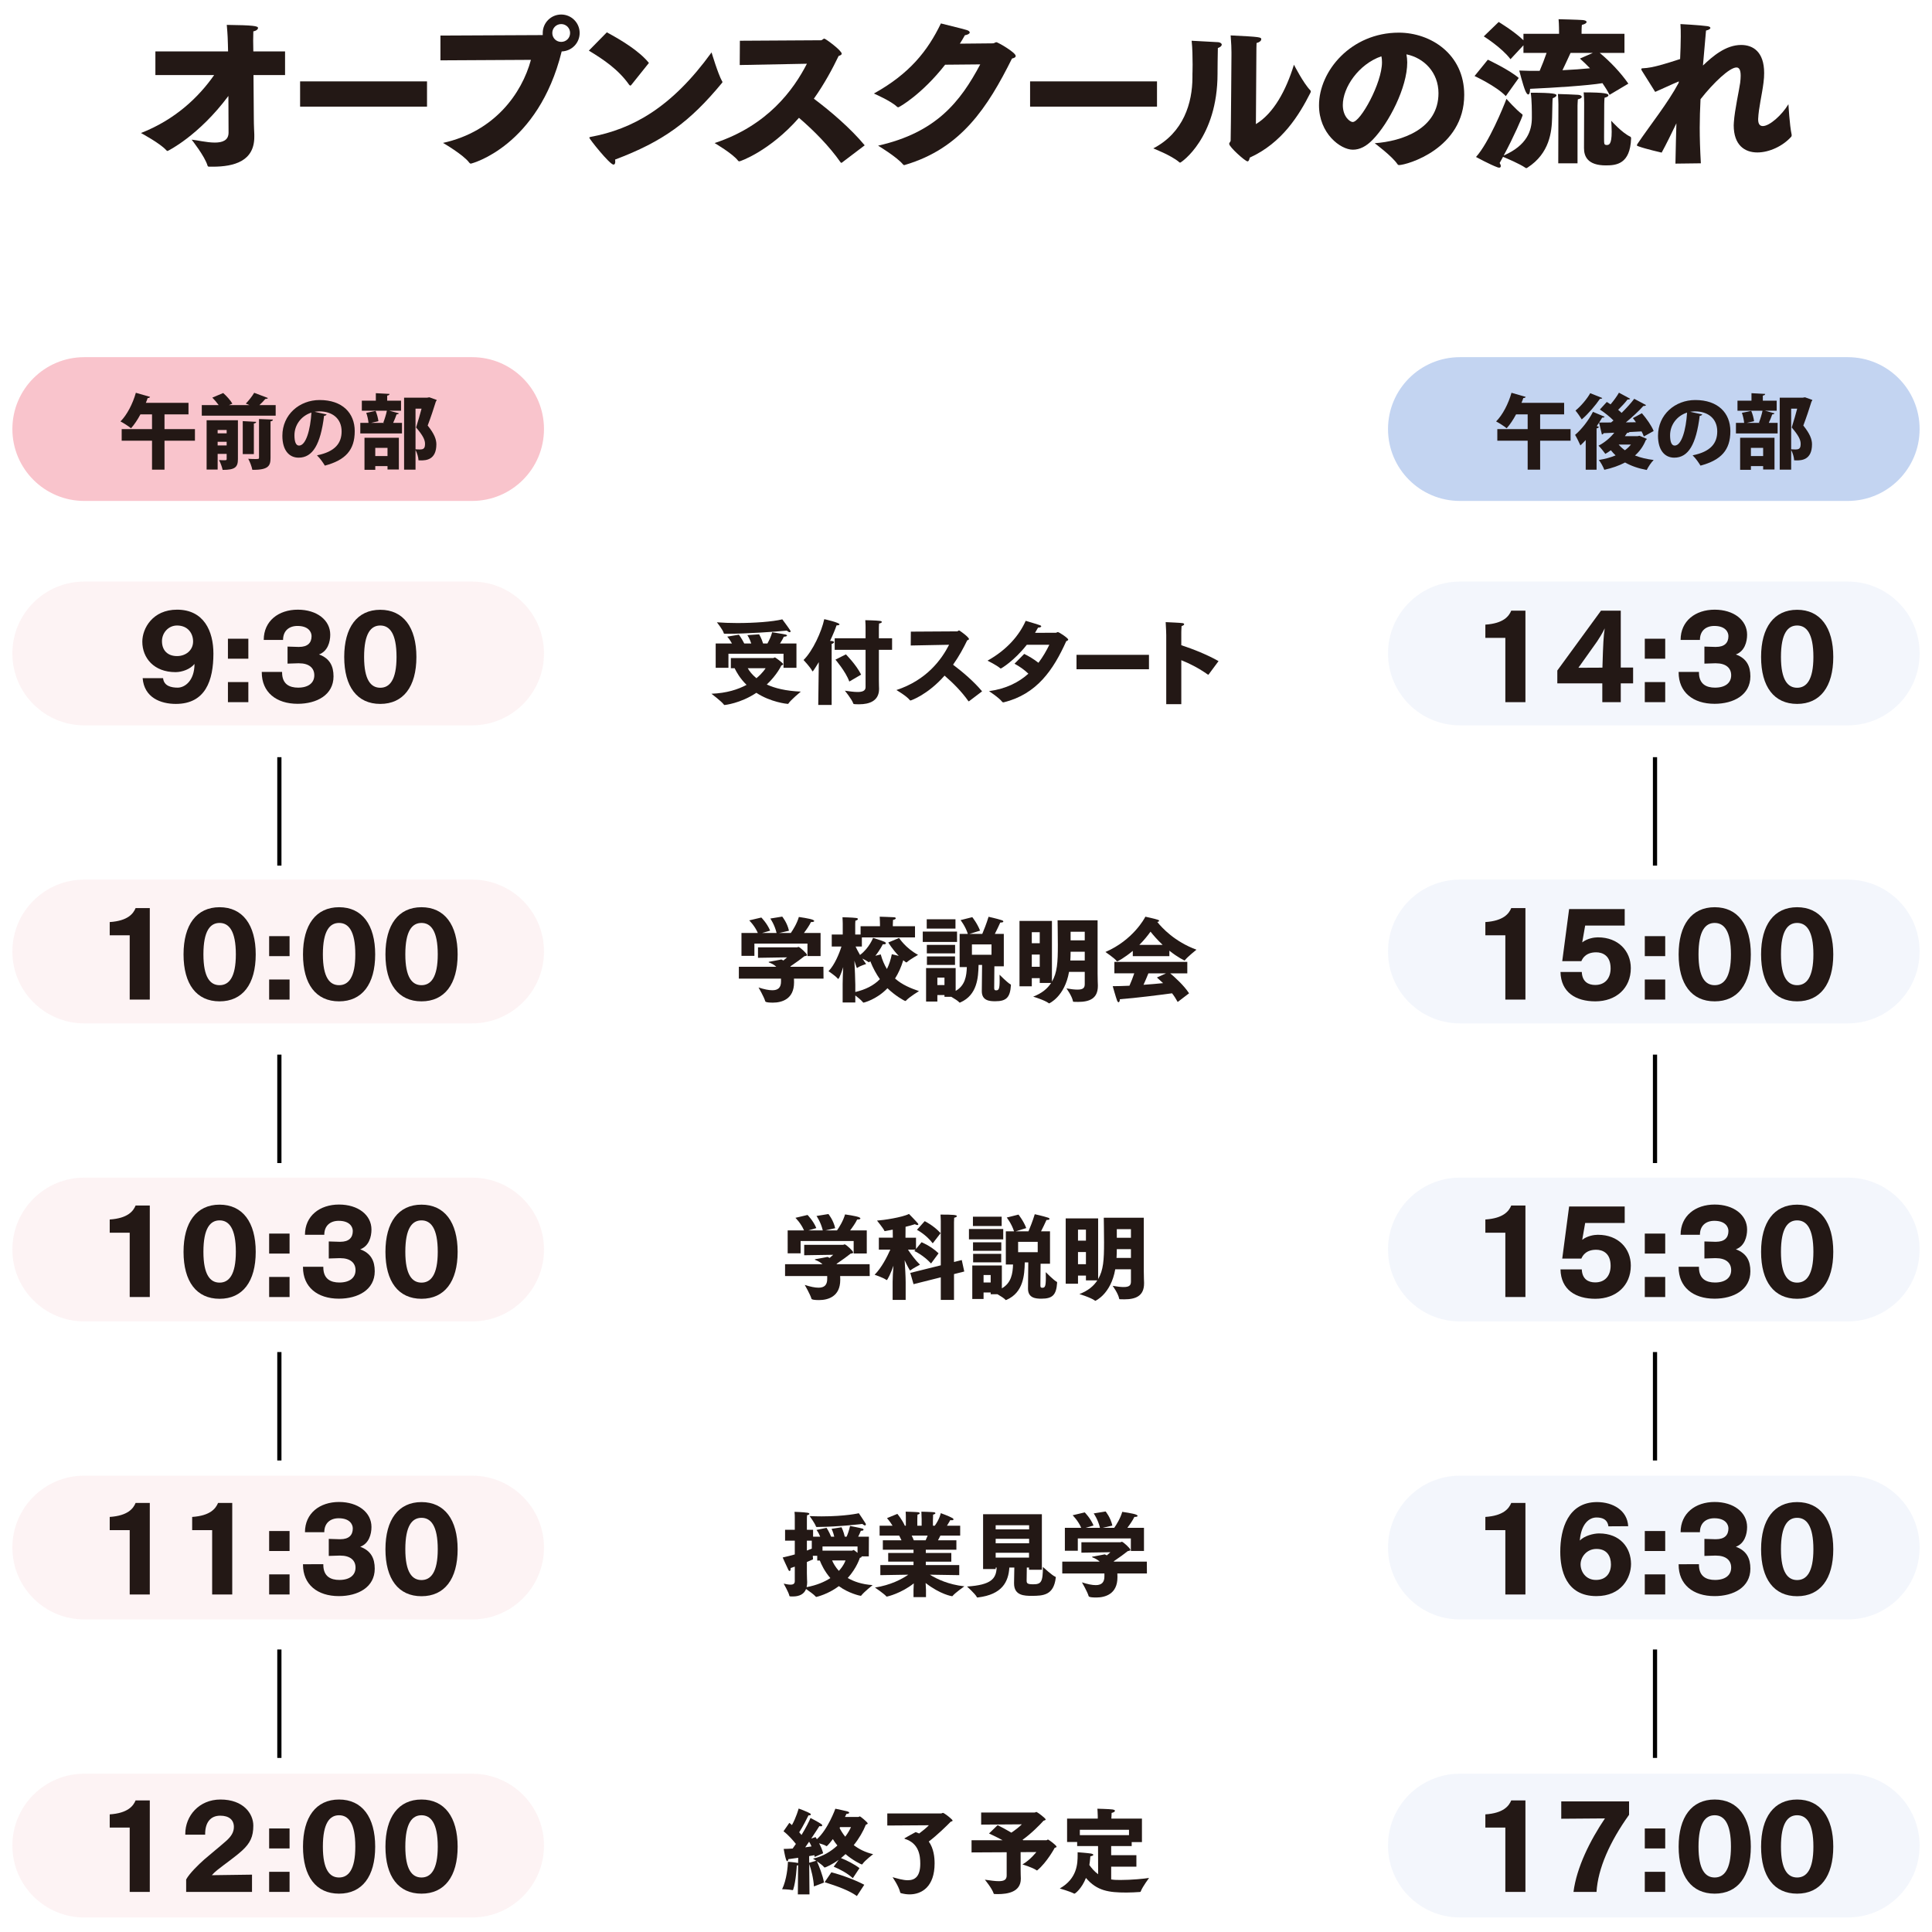 <?xml version="1.0" encoding="utf-8"?>
<!-- Generator: Adobe Illustrator 26.1.0, SVG Export Plug-In . SVG Version: 6.00 Build 0)  -->
<svg version="1.1" id="レイヤー_1" xmlns="http://www.w3.org/2000/svg" xmlns:xlink="http://www.w3.org/1999/xlink" x="0px"
	 y="0px" width="460px" height="460px" viewBox="0 0 460 460" style="enable-background:new 0 0 460 460;" xml:space="preserve">
<style type="text/css">
	.st0{fill:#231815;}
	.st1{fill:#F9C4CC;}
	.st2{fill:#F9C4CC;fill-opacity:0.2;}
	.st3{fill:#C3D4F1;fill-opacity:0.2;}
	.st4{fill:none;stroke:#000000;stroke-miterlimit:10;}
	.st5{fill:#C3D4F1;}
</style>
<g>
	<g>
		<g>
			<path class="st0" d="M36.998,12.246h17.307l-0.039-1.619c-0.038-1.118-0.038-2.12-0.27-4.703
				c6.359,0.077,7.438,0.27,7.438,0.732c0,0.309-0.424,0.694-1.117,0.81
				c0,0.81-0.039,2.197-0.039,2.197l0.039,2.583h7.555v5.627h-7.517l0.077,10.176
				c0,1.965,0.116,3.623,0.116,3.97c0,0.193,0,0.386,0,0.578c0,5.743-4.741,7.092-9.906,7.092
				c-0.27,0-0.578,0-0.848,0c-0.231,0-0.309-0.077-0.386-0.27c-0.655-2.235-3.777-6.167-3.777-6.167
				c1.272,0.116,3.585,0.694,5.512,0.694c1.812,0,3.276-0.501,3.276-2.39v-0.039l-0.038-8.672
				c-7.054,9.482-14.416,13.105-14.493,13.105s-0.192-0.077-0.308-0.193
				c-1.427-1.619-6.014-4.085-6.014-4.085c8.172-3.199,13.761-8.557,17.422-13.799H36.998V12.246z"/>
			<path class="st0" d="M71.453,19.377h30.218v6.013H71.453V19.377z"/>
			<path class="st0" d="M104.865,8.469l24.36-0.115V7.852c0-2.428,1.966-4.394,4.394-4.394
				c2.429,0,4.394,1.966,4.394,4.394c0,2.39-1.888,4.317-4.278,4.394
				c-5.589,22.587-21.43,26.711-21.623,26.711c-0.153,0-0.27-0.077-0.385-0.231
				c-1.388-1.889-6.244-4.702-6.244-4.702c12.295-2.698,18.771-11.794,20.929-19.773l-21.546,0.116
				V8.469z M133.619,9.972c1.195,0,2.12-0.925,2.12-2.12c0-1.156-0.925-2.12-2.12-2.12
				s-2.12,0.963-2.12,2.12C131.498,9.047,132.423,9.972,133.619,9.972z"/>
			<path class="st0" d="M144.483,7.698c3.43,1.85,7.67,4.394,10.021,7.285l-4.162,5.203
				c-0.077,0.077-0.154,0.193-0.27,0.193c-0.077,0-0.154-0.077-0.271-0.193
				c-2.544-3.623-6.09-6.013-9.597-8.132L144.483,7.698z M171.925,19.338
				c0.077,0.039,0.077,0.116,0.077,0.192c0,0.077,0,0.116-0.077,0.193
				c-7.708,9.328-14.029,13.953-25.477,18.27c0.038,0.154,0.038,0.347,0.038,0.501
				c0,0.424-0.115,0.694-0.424,0.694c-0.887,0-5.743-6.09-5.743-6.398
				c0-0.116,0.077-0.154,0.309-0.193c9.905-1.85,19.233-6.899,28.792-20.12
				C169.42,12.478,170.962,17.643,171.925,19.338z"/>
			<path class="st0" d="M176.161,9.702l19.311-0.115c0.309,0,0.501-0.386,0.81-0.386
				c0.27,0,4.124,2.814,4.124,3.584c0,0.193-0.192,0.386-0.732,0.54
				c-1.426,2.968-3.354,6.591-5.897,10.176c4.009,3.006,8.788,7.092,12.104,11.101l-5.436,4.124
				c-0.077,0.039-0.115,0.039-0.153,0.039c-0.039,0-0.077-0.039-0.154-0.116
				c-2.698-3.854-6.36-7.554-9.906-10.599c-6.977,7.94-13.991,10.368-14.184,10.368
				c-0.116,0-0.231-0.039-0.348-0.193c-1.271-1.657-5.55-4.163-5.55-4.163
				c12.643-4.163,18.81-12.719,21.97-18.886l-15.995,0.308L176.161,9.702z"/>
			<path class="st0" d="M225.03,15.407c-5.55,7.092-10.946,10.137-11.139,10.137
				c-0.115,0-0.192-0.039-0.309-0.116c-1.349-1.349-5.512-3.161-5.512-3.161
				c8.479-4.702,12.797-10.137,15.957-16.689c1.734,0.462,5.396,1.311,6.167,1.58
				c0.501,0.154,0.694,0.386,0.694,0.579c0,0.27-0.463,0.54-1.156,0.655
				c-0.386,0.694-0.771,1.349-1.195,2.004l7.901-0.077c0.309,0,0.501-0.27,0.81-0.27
				s4.587,2.428,4.587,3.276c0,0.27-0.231,0.463-0.887,0.617
				c-5.781,11.602-12.103,21.392-25.478,25.323c-0.077,0.039-0.154,0.039-0.192,0.039
				c-0.116,0-0.154-0.039-0.27-0.154c-1.504-1.812-5.937-4.471-5.937-4.471
				c13.838-3.122,19.581-10.445,24.321-19.349L225.03,15.407z"/>
			<path class="st0" d="M245.26,19.377h30.218v6.013h-30.218V19.377z"/>
			<path class="st0" d="M290.121,10.049c0.463,0.077,0.771,0.308,0.771,0.578
				c0,0.27-0.27,0.578-0.925,0.81c-0.038,1.272-0.077,4.934-0.077,5.781c0,0.116,0,0.193,0,0.309
				c0,15.34-8.672,21.199-8.903,21.199c-0.116,0-0.193-0.077-0.27-0.154
				c-1.851-1.581-6.129-3.238-6.129-3.238c7.208-3.739,9.327-10.831,9.327-16.959
				c0-0.27,0-0.54,0-0.809c0,0,0.039-0.887,0.039-2.159c0-1.696-0.039-4.008-0.231-5.705
				C285.573,9.818,289.079,9.972,290.121,10.049z M299.024,29.552c4.201-2.544,7.169-7.979,9.058-14.146
				c0,0,2.236,4.394,3.894,6.09c0.077,0.077,0.115,0.154,0.115,0.27s-0.038,0.192-0.077,0.308
				c-2.736,5.396-6.745,11.949-14.454,15.456c-0.115,0.501-0.23,0.887-0.539,0.887
				c-0.54,0-4.355-3.431-4.355-4.163c0-0.309,0.347-0.501,0.347-0.81
				c0.077-3.315,0.192-20.351,0.192-20.351c0-0.154,0-0.347,0-0.617c0-0.81-0.038-2.197-0.192-4.047
				c7.131,0.347,7.285,0.424,7.285,0.925c0,0.347-0.425,0.732-1.118,0.887
				c-0.038,0.886-0.038,1.734-0.038,1.734L299.024,29.552z"/>
			<path class="st0" d="M342.496,22.19c0-4.934-3.431-8.402-7.632-9.25
				c0.115,0.617,0.192,1.272,0.192,1.927c0,5.974-4.394,14.454-8.171,18.347
				c-1.58,1.658-3.16,2.428-4.779,2.428c-2.968,0-8.056-3.893-8.056-10.561
				c0-8.209,7.67-17.306,19.002-17.306c7.555,0,15.571,5.087,15.571,14.801
				c0,12.835-13.683,16.728-15.533,16.728c-0.153,0-0.23-0.077-0.347-0.192
				c-1.194-1.85-5.435-5.011-5.435-5.011C333.824,33.638,342.496,30.709,342.496,22.19z
				 M319.717,25.004c0,2.813,1.734,4.047,2.351,4.047c1.851,0,6.977-9.25,6.977-14.223
				c0-0.54-0.038-1.002-0.154-1.426C323.455,15.291,319.717,20.841,319.717,25.004z"/>
			<path class="st0" d="M354.247,14.212c0,0,5.165,2.428,7.361,4.355l-3.083,4.317
				c-2.274-2.39-7.439-4.779-7.439-4.779L354.247,14.212z M369.549,28.049
				c-0.077,3.276-0.578,8.441-5.82,11.833c-0.154,0.077-0.231,0.154-0.309,0.154
				s-0.154-0.039-0.27-0.116c-1.349-0.925-4.355-2.197-5.28-2.582
				c-0.27,0.462-0.54,0.963-0.81,1.464c0.192,0.309,0.27,0.54,0.27,0.732
				c0,0.231-0.115,0.385-0.385,0.385c-0.116,0-0.231-0.039-0.386-0.077
				c-1.812-0.655-5.126-2.467-5.126-2.467c3.045-3.392,6.514-11.872,7.246-13.837
				c0,0,2.312,2.621,3.738,3.662c0.077,0.077,0.116,0.154,0.116,0.193c0,0.347-2.197,5.357-4.51,9.636
				c5.55-2.428,6.706-5.897,6.706-9.019c0-1.542,0-4.201-0.27-5.936c5.435,0,6.128,0.27,6.128,0.617
				c0,0.231-0.347,0.501-0.886,0.694c-0.039,0.347-0.077,0.694-0.077,1.272L369.549,28.049z
				 M356.829,5.232c0,0,3.623,2.158,5.897,4.355V8.045h8.479V7.737c0,0,0-2.004-0.115-3.161
				c0.23,0,4.74,0.115,5.666,0.192c0.654,0.039,1.002,0.231,1.002,0.463
				c0,0.27-0.424,0.54-1.118,0.693c-0.077,0.54-0.077,1.812-0.077,1.812v0.308h10.214v4.548
				h-5.896c2.39,1.965,5.011,4.702,6.822,7.323l-4.472,2.66c-0.501-0.964-1.079-1.889-1.695-2.775
				c-3.547,0.578-11.294,1.079-17.229,1.349c0,0.848-0.192,1.349-0.424,1.349
				s-0.463-0.309-0.732-0.925c-0.54-1.311-1.426-4.779-1.426-4.779
				c1.426,0.077,3.083,0.077,4.856,0.077c0.578-1.349,1.156-2.814,1.657-4.278h-5.512V10.782
				l-3.084,3.314c-2.042-2.736-6.359-5.435-6.359-5.435L356.829,5.232z M371.052,24.85
				c0,0-0.038-1.773-0.115-2.467c0.963,0,4.085,0.154,4.817,0.193c0.54,0.038,0.849,0.231,0.849,0.501
				c0,0.192-0.271,0.424-0.926,0.578c-0.038,0.27-0.077,1.503-0.077,1.503v13.722h-4.586
				L371.052,24.85z M379.262,12.593h-5.319c-0.539,1.156-1.233,2.698-1.927,4.124
				c2.39-0.116,4.702-0.27,6.553-0.462c-0.771-0.81-1.581-1.581-2.391-2.312L379.262,12.593z
				 M383.733,31.364c0-1.079-0.077-2.12-0.115-2.621c0,0,2.582,2.891,4.51,3.777
				c0.192,0.077,0.231,0.27,0.231,0.463c-0.231,6.09-3.508,6.398-6.014,6.398
				c-4.355,0-5.203-2.158-5.203-4.124c0-1.156,0.039-10.792,0.039-10.792
				c0-0.655-0.039-1.888-0.116-2.467c5.165,0,5.897,0.309,5.897,0.694c0,0.193-0.27,0.424-0.925,0.578
				c-0.039,0.309-0.077,1.08-0.077,1.542c0,0-0.039,5.473-0.039,7.786c0,1.812,0,1.85,0.578,1.927
				C383.078,34.524,383.733,34.486,383.733,31.364z"/>
			<path class="st0" d="M398.913,38.957c0.077-4.009,0.154-6.938,0.231-9.598
				c-1.194,2.467-2.39,4.934-3.508,6.977c0,0-3.738-0.848-5.435-1.464
				c-0.308-0.116-0.462-0.154-0.462-0.309c0-0.077,0.077-0.193,0.192-0.385
				c3.045-4.51,7.131-9.559,9.752-14.454l0.038-0.347c-1.85,0.771-4.856,2.197-5.627,2.505
				l-3.122-4.972c-0.116-0.193-0.193-0.347-0.193-0.424c0-0.154,0.116-0.231,0.386-0.231
				c2.352-0.077,5.512-1.118,8.865-2.197c0.077-1.889,0.154-3.7,0.154-5.357
				c0-1.041,0-2.043-0.077-2.968c0,0,4.471,0.231,6.437,0.501c0.463,0.077,0.694,0.231,0.694,0.424
				c0,0.193-0.348,0.463-1.041,0.617c-0.192,2.159-0.463,5.165-0.732,8.326
				c2.274-2.159,5.396-4.895,9.097-4.895c2.813,0,5.473,1.619,5.473,6.668
				c0,0.694-0.038,1.465-0.154,2.312c-0.385,3.045-1.156,5.974-1.271,8.634c0,0.039,0,0.077,0,0.116
				c0,1.118,0.424,1.58,1.117,1.58c1.581,0,4.51-2.582,6.09-5.203c0,0,0.271,5.011,0.771,7.285
				c0,0.039,0,0.077,0,0.116c0,0.116-0.039,0.193-0.077,0.308c-1.966,2.236-5.242,3.777-8.095,3.777
				c-3.045,0-5.627-1.773-5.627-6.475c0-0.231,0.038-0.463,0.038-0.732
				c0.193-2.929,1.272-7.67,1.504-9.405c0.077-0.655,0.115-1.195,0.115-1.657
				c0-1.503-0.424-1.966-1.002-1.966c-1.619,0-5.435,3.584-8.557,7.555
				c-0.115,2.428-0.192,4.548-0.192,6.745c0,2.505,0.077,5.126,0.27,8.518L398.913,38.957z"/>
		</g>
	</g>
	<g>
		<g>
			<g>
				<g>
					<path class="st0" d="M175.923,230.185h8.912c-0.418-0.396-0.99-0.748-1.76-1.034
						c-0.045-0.022-0.066-0.044-0.066-0.066c0-0.044,0.043-0.066,0.088-0.088
						c0.484-0.066,2.949-0.55,2.949-0.55c0.176,0.088,0.33,0.154,0.482,0.242
						c0.375-0.308,0.748-0.638,0.859-0.748l-6.91,0.11v-2.486h9.285c0.133,0,0.199-0.11,0.354-0.11
						c0.307,0,2.023,1.584,2.023,1.914c0,0.176-0.219,0.264-0.594,0.286
						c-0.551,0.462-2.156,1.628-3.367,2.442l0.066,0.088h7.811l0.023,2.816h-7.041
						c0,0.22,0.021,0.462,0.021,0.682c0,0.088,0,0.154,0,0.242c0,3.982-2.926,4.796-5.039,4.796
						c-1.76,0-1.805-0.264-1.826-0.352c-0.264-0.968-1.584-3.256-1.584-3.256
						c1.342,0.44,2.441,0.66,3.279,0.66c1.385,0,2.068-0.638,2.068-2.068v-0.704h-10.035V230.185z
						 M176.54,222.132h3.895c-0.748-1.738-2.047-2.992-2.047-2.992l2.883-0.682
						c0,0,1.387,1.386,2.09,3.125l-1.893,0.55h3.434c-0.484-2.024-1.496-3.433-1.496-3.433
						l2.838-0.462c0,0,1.188,1.43,1.605,3.367l-2.332,0.528h2.773
						c0.527-0.748,1.473-2.266,1.914-3.807c0,0,2.684,0.374,3.344,0.682
						c0.199,0.088,0.309,0.198,0.309,0.286c0,0.132-0.221,0.242-0.682,0.242c-0.023,0-0.066,0-0.088,0
						c-0.375,0.814-1.123,1.87-1.674,2.596h3.961v5.501h-3.123v-2.971h-12.631v2.927h-3.08V222.132z"/>
					<path class="st0" d="M200.63,234.344c0-1.166,0.066-2.663,0.133-4.071
						c-0.088,0.286-0.902,2.794-1.189,2.794c-0.043,0-0.088-0.044-0.154-0.11
						c-0.506-0.616-2.156-1.716-2.156-1.716c1.453-1.496,2.553-4.181,3.082-5.875h-2.311v-2.86h2.617
						v-2.618c0,0-0.021-1.056-0.064-1.496c0,0,2.354,0.044,3.299,0.176
						c0.266,0.044,0.375,0.132,0.375,0.242c0,0.154-0.221,0.33-0.594,0.396
						c-0.045,0.352-0.045,0.968-0.045,0.968v2.332h1.277v-1.98h4.619v-0.396
						c0,0-0.021-1.386-0.064-1.871c0,0,2.947,0.088,3.432,0.132c0.264,0.022,0.396,0.132,0.396,0.242
						c0,0.154-0.221,0.308-0.66,0.396c-0.021,0.308-0.045,1.101-0.045,1.101v0.396h5.281v2.662h-12.652
						v2.178h-1.496c0.221,0.484,0.594,1.21,1.057,2.002c2.201-1.65,3.102-4.07,3.102-4.07
						s2.246,0.704,2.686,0.924c0.264,0.132,0.373,0.264,0.373,0.374c0,0.154-0.176,0.242-0.549,0.242
						c-0.066,0-0.133,0-0.199,0c0,0-0.637,1.342-1.76,2.729l1.277-0.33
						c0.373,1.364,0.879,2.508,1.473,3.477c0.506-1.012,0.902-2.179,1.166-3.521
						c0.111,0.044,0.881,0.22,1.65,0.396c-1.518-1.562-2.486-3.19-2.486-3.19l2.574-1.078
						c0,0,1.496,2.398,4.512,4.026c0,0-1.848,1.034-2.574,1.672c-0.088,0.088-0.154,0.132-0.199,0.132
						c-0.088,0-0.482-0.286-0.748-0.528c-0.506,1.65-1.166,3.103-1.957,4.356
						c1.715,1.518,3.762,2.333,5.697,2.993c0,0-2.287,1.408-2.992,2.178
						c-0.109,0.132-0.176,0.176-0.242,0.176c-0.264,0-2.574-1.364-4.268-3.036
						c-2.641,2.75-5.678,3.432-5.678,3.432c-0.064,0-0.131-0.022-0.219-0.154
						c-0.375-0.462-1.145-1.1-1.762-1.562v1.672h-3.014V234.344z M203.644,236.192
						c2.422-0.572,4.379-1.54,5.854-3.058c-0.836-1.188-1.629-2.597-2.287-4.269
						c-0.066,0.044-0.111,0.11-0.178,0.154c-0.064,0.066-0.109,0.088-0.152,0.088
						c-0.045,0-0.09-0.022-0.133-0.066c-0.287-0.22-0.881-0.55-1.43-0.814
						c0.285,0.44,0.594,0.88,0.902,1.298c0,0-1.453,0.44-2.025,0.88
						c-0.066,0.044-0.109,0.066-0.154,0.066c-0.088,0-0.506-1.364-0.615-1.738
						c0.088,1.914,0.219,4.511,0.219,5.743V236.192z"/>
					<path class="st0" d="M219.704,221.802h8.162v2.464h-8.162V221.802z M220.496,230.493h7.041v5.435
						c2.268-1.276,2.598-3.586,2.662-5.677h-1.715v-7.899h1.957
						c-0.615-1.892-1.738-3.278-1.738-3.278l2.795-0.704c0,0,1.211,1.518,1.848,3.212l-2.508,0.77
						h3.037c0.33-0.77,1.012-2.464,1.496-4.071c0,0,1.936,0.418,3.146,0.814
						c0.264,0.088,0.373,0.198,0.373,0.308c0,0.132-0.197,0.242-0.594,0.242c-0.043,0-0.088,0-0.131,0
						c-0.396,0.858-0.859,1.87-1.299,2.707h2.135v7.723h-2.244c0,1.782-0.045,5.017-0.045,5.126
						c0,0.44,0.088,0.594,0.439,0.594c0.66,0,0.859-0.308,0.859-2.442
						c0-0.374-0.023-0.814-0.023-1.276c0,0,1.959,1.98,2.576,2.267
						c0.131,0.066,0.131,0.11,0.131,0.264c-0.197,2.904-1.1,3.784-3.74,3.784
						c-1.342,0-3.191-0.132-3.191-2.398c0-0.022,0-0.044,0-0.066l0.066-6.183h-0.836
						c-0.066,2.992-0.309,7.151-4.312,8.911c-0.066,0.044-0.131,0.066-0.176,0.066
						s-0.066-0.022-0.109-0.066c-0.266-0.33-1.145-0.88-1.893-1.32h-1.629v-0.418h-1.693v1.541
						h-2.686V230.493z M220.65,218.876h6.844v2.222h-6.844V218.876z M220.671,224.97h6.734v2.024h-6.734
						V224.97z M220.695,227.721h6.688v2.024h-6.688V227.721z M224.874,234.542v-1.783h-1.693v1.783
						H224.874z M236.074,227.325v-2.464h-4.664v2.464H236.074z"/>
					<path class="st0" d="M242.738,219.272h7.723v14.456c1.256-2.156,1.408-4.511,1.408-8.735
						c0-1.804-0.064-5.875-0.064-5.875h9.527v12.718c0,1.584,0.064,2.442,0.064,2.707
						c0,0.066,0,0.154,0,0.22c0,2.993-2.002,3.785-4.707,3.785c-0.33,0-0.684,0-1.035-0.022
						c-0.109,0-0.154,0-0.176-0.11c-0.242-1.298-1.562-3.08-1.562-3.08
						c1.123,0.198,1.98,0.286,2.619,0.286c1.387,0,1.738-0.44,1.738-1.32v-2.904h-3.74
						c-1.035,5.918-4.73,7.503-4.73,7.503c-0.045,0-0.066-0.022-0.09-0.044
						c-1.055-0.77-3.717-1.562-3.717-1.562c2.068-0.792,3.41-1.914,4.268-3.256h-2.707v-1.144h-1.891
						v1.936h-2.928V219.272z M247.556,224.574v-2.618h-1.891v2.618H247.556z M247.556,230.185v-2.904
						h-1.891v2.904H247.556z M258.273,228.689v-2.09h-3.367c0,0.682-0.021,1.386-0.066,2.09H258.273z
						 M258.273,223.892v-2.046h-3.367v2.046H258.273z"/>
					<path class="st0" d="M269.71,226.4c-1.98,1.65-3.564,2.486-3.695,2.486
						c-0.066,0-0.111-0.022-0.154-0.088c-0.463-0.638-2.662-2.134-2.662-2.134
						c6.535-2.816,9.328-8.009,9.504-8.405c0,0,2.377,0.506,3.016,0.748
						c0.176,0.066,0.264,0.154,0.264,0.242c0,0.11-0.133,0.198-0.439,0.264
						c1.1,1.386,4.158,4.708,9.328,6.601c0,0-2.178,1.738-2.729,2.486
						c-0.043,0.044-0.064,0.088-0.109,0.088c-0.021,0-1.584-0.704-3.609-2.333v1.298h-8.713V226.4z
						 M265.331,229.019h17.361v2.729h-4.07c1.166,0.99,3.256,2.86,4.488,4.752l-2.707,2.068
						c-0.418-0.77-0.857-1.452-1.342-2.068c-2.617,0.352-8.734,1.144-12.432,1.408
						c0,0.022,0,0.044,0,0.044c0,0.374-0.133,0.682-0.309,0.682c-0.109,0-0.219-0.11-0.352-0.418
						c-0.285-0.748-1.033-3.411-1.033-3.411c1.121,0,2.508-0.044,3.982-0.11
						c0.439-0.968,0.836-2.024,1.145-2.948h-4.732V229.019z M276.818,224.97
						c-1.254-1.188-2.223-2.31-2.883-3.146c-0.66,0.924-1.539,2.024-2.662,3.146H276.818z
						 M277.632,231.748h-4.203c-0.285,0.726-0.727,1.76-1.166,2.728
						c1.672-0.11,3.322-0.264,4.664-0.396c-0.461-0.44-0.945-0.88-1.473-1.342L277.632,231.748z"/>
				</g>
			</g>
			<g>
				<g>
					<path class="st0" d="M186.923,301.003h8.912c-0.418-0.396-0.99-0.748-1.76-1.034
						c-0.045-0.022-0.066-0.044-0.066-0.066c0-0.044,0.043-0.066,0.088-0.088
						c0.484-0.066,2.949-0.55,2.949-0.55c0.176,0.088,0.33,0.154,0.482,0.242
						c0.375-0.308,0.748-0.638,0.859-0.748l-6.91,0.11v-2.486h9.285c0.133,0,0.199-0.11,0.354-0.11
						c0.307,0,2.023,1.584,2.023,1.914c0,0.176-0.219,0.264-0.594,0.286
						c-0.551,0.462-2.156,1.628-3.367,2.442l0.066,0.088h7.811l0.023,2.816h-7.041
						c0,0.22,0.021,0.462,0.021,0.682c0,0.088,0,0.154,0,0.242c0,3.982-2.926,4.796-5.039,4.796
						c-1.76,0-1.805-0.264-1.826-0.352c-0.264-0.968-1.584-3.256-1.584-3.256
						c1.342,0.44,2.441,0.66,3.279,0.66c1.385,0,2.068-0.638,2.068-2.068v-0.704h-10.035V301.003z
						 M187.54,292.95h3.895c-0.748-1.738-2.047-2.992-2.047-2.992l2.883-0.682
						c0,0,1.387,1.386,2.09,3.125l-1.893,0.55h3.434c-0.484-2.024-1.496-3.433-1.496-3.433
						l2.838-0.462c0,0,1.188,1.43,1.605,3.367l-2.332,0.528h2.773
						c0.527-0.748,1.473-2.266,1.914-3.807c0,0,2.684,0.374,3.344,0.682
						c0.199,0.088,0.309,0.198,0.309,0.286c0,0.132-0.221,0.242-0.682,0.242c-0.023,0-0.066,0-0.088,0
						c-0.375,0.814-1.123,1.87-1.674,2.596h3.961v5.501h-3.123v-2.971h-12.631v2.927h-3.08V292.95z"/>
					<path class="st0" d="M212.533,305.162c0-0.99,0.088-2.464,0.197-3.807
						c-0.594,1.738-1.43,3.433-1.605,3.433c-0.021,0-0.045-0.022-0.088-0.044
						c-0.727-0.55-2.795-1.232-2.795-1.232c1.672-1.672,2.971-4.269,3.74-5.985h-2.729v-2.838h3.324
						l-0.023-1.914c-1.893,0.352-1.893,0.352-1.893,0.352c-0.043,0-0.064-0.022-0.109-0.11
						c-0.242-0.572-1.738-2.398-1.738-2.398c1.453-0.088,5.963-0.748,7.613-1.584
						c0,0,1.629,1.65,2.111,2.245c0.066,0.088,0.111,0.154,0.111,0.22
						c0,0.11-0.088,0.176-0.242,0.176s-0.352-0.066-0.572-0.198
						c-0.682,0.22-1.453,0.44-2.223,0.616l-0.021,2.596h2.508v2.685l1.32-1.606
						c0,0,2.223,0.88,4.049,2.641l-1.783,2.42c-1.869-2.024-3.982-2.971-3.982-2.971l0.266-0.33
						h-1.783c0.66,1.012,1.738,2.508,2.861,3.586c0,0-1.738,0.902-2.268,1.342
						c-0.043,0.022-0.066,0.044-0.088,0.044c-0.066,0-0.727-1.188-1.297-2.442
						c0.109,1.628,0.24,3.961,0.24,5.237v4.203h-3.102V305.162z M216.736,303.071l7.26-1.804v-10.562
						c0,0-0.021-0.99-0.064-1.518c3.102,0,3.895,0.088,3.895,0.374c0,0.132-0.199,0.286-0.639,0.374
						c-0.021,0.396-0.045,1.034-0.045,1.034v9.505l1.85-0.462l0.594,2.729l-2.443,0.616v6.139h-3.146
						v-5.369l-6.49,1.628L216.736,303.071z M220.167,290.75c0,0,2.113,1.012,3.785,2.86l-1.871,2.42
						c-1.627-2.134-3.762-3.212-3.762-3.212L220.167,290.75z"/>
					<path class="st0" d="M230.704,292.62h8.162v2.464h-8.162V292.62z M231.496,301.311h7.041v5.435
						c2.268-1.276,2.598-3.586,2.662-5.677h-1.715v-7.899h1.957
						c-0.615-1.892-1.738-3.278-1.738-3.278l2.795-0.704c0,0,1.211,1.518,1.848,3.212l-2.508,0.77
						h3.037c0.33-0.77,1.012-2.464,1.496-4.071c0,0,1.936,0.418,3.146,0.814
						c0.264,0.088,0.373,0.198,0.373,0.308c0,0.132-0.197,0.242-0.594,0.242c-0.043,0-0.088,0-0.131,0
						c-0.396,0.858-0.859,1.87-1.299,2.707h2.135v7.723h-2.244c0,1.782-0.045,5.017-0.045,5.126
						c0,0.44,0.088,0.594,0.439,0.594c0.66,0,0.859-0.308,0.859-2.442
						c0-0.374-0.023-0.814-0.023-1.276c0,0,1.959,1.98,2.576,2.267
						c0.131,0.066,0.131,0.11,0.131,0.264c-0.197,2.904-1.1,3.784-3.74,3.784
						c-1.342,0-3.191-0.132-3.191-2.398c0-0.022,0-0.044,0-0.066l0.066-6.183h-0.836
						c-0.066,2.992-0.309,7.151-4.312,8.911c-0.066,0.044-0.131,0.066-0.176,0.066
						s-0.066-0.022-0.109-0.066c-0.266-0.33-1.145-0.88-1.893-1.32h-1.629v-0.418h-1.693v1.541
						h-2.686V301.311z M231.65,289.693h6.844v2.222h-6.844V289.693z M231.671,295.788h6.734v2.024h-6.734
						V295.788z M231.695,298.539h6.688v2.024h-6.688V298.539z M235.874,305.36v-1.783h-1.693v1.783
						H235.874z M247.074,298.143v-2.464h-4.664v2.464H247.074z"/>
					<path class="st0" d="M253.738,290.089h7.723v14.456c1.256-2.156,1.408-4.511,1.408-8.735
						c0-1.804-0.064-5.875-0.064-5.875h9.527v12.718c0,1.584,0.064,2.442,0.064,2.707
						c0,0.066,0,0.154,0,0.22c0,2.993-2.002,3.785-4.707,3.785c-0.33,0-0.684,0-1.035-0.022
						c-0.109,0-0.154,0-0.176-0.11c-0.242-1.298-1.562-3.08-1.562-3.08
						c1.123,0.198,1.98,0.286,2.619,0.286c1.387,0,1.738-0.44,1.738-1.32v-2.904h-3.74
						c-1.035,5.918-4.73,7.503-4.73,7.503c-0.045,0-0.066-0.022-0.09-0.044
						c-1.055-0.77-3.717-1.562-3.717-1.562c2.068-0.792,3.41-1.914,4.268-3.256h-2.707v-1.144h-1.891
						v1.936h-2.928V290.089z M258.556,295.392v-2.618h-1.891v2.618H258.556z M258.556,301.003v-2.904
						h-1.891v2.904H258.556z M269.273,299.507v-2.09h-3.367c0,0.682-0.021,1.386-0.066,2.09H269.273z
						 M269.273,294.71v-2.046h-3.367v2.046H269.273z"/>
				</g>
			</g>
			<g>
				<g>
					<path class="st0" d="M189.234,373.009c-0.307,0.11-0.637,0.22-0.99,0.33c0,0.044,0,0.088,0,0.132
						c0,0.418-0.109,0.572-0.242,0.572c-0.109,0-0.197-0.088-0.285-0.242
						c-0.439-0.902-1.363-2.971-1.363-2.971c1.078-0.242,2.045-0.484,2.881-0.726v-3.278h-2.311v-2.596
						h2.311v-2.663c0,0,0-0.088,0-0.242c0-0.308,0-0.858-0.064-1.364c0,0,2.199,0.066,3.102,0.22
						c0.285,0.044,0.439,0.154,0.439,0.264c0,0.11-0.176,0.242-0.549,0.308
						c-0.045,0.374-0.045,0.836-0.045,0.836v2.641h1.475v1.65h1.693
						c-0.373-1.012-0.879-1.606-0.879-1.606l2.398-0.506c0,0,0.637,0.968,1.078,2.112h0.748
						c-0.242-1.122-0.639-1.87-0.639-1.87l2.377-0.374c0,0,0.527,1.1,0.77,2.244h0.439
						c0.287-0.66,0.594-1.54,0.814-2.552c0,0,2.443,0.462,2.926,0.616
						c0.178,0.044,0.287,0.154,0.287,0.264c0,0.132-0.154,0.264-0.572,0.264c-0.021,0-0.045,0-0.066,0
						c-0.176,0.484-0.418,0.968-0.637,1.408h2.551l-0.021,4.687h-1.738
						c0.021,0.044,0.021,0.066,0.021,0.088c0,0.132-0.176,0.22-0.418,0.264
						c0,0-0.703,2.376-2.881,4.796c1.43,0.836,3.344,1.518,5.918,1.694c0,0-2.068,1.65-2.684,2.464
						c-0.045,0.066-0.09,0.088-0.133,0.088c-0.197,0-2.926-0.616-5.215-2.31
						c-2.553,1.936-5.324,2.574-5.369,2.574c-0.066,0-0.109-0.022-0.154-0.088
						c-0.33-0.418-1.584-1.32-2.287-1.804c-0.463,1.21-1.562,1.782-3.17,1.782
						c-0.725,0-0.791-0.022-0.812-0.198c-0.133-0.726-1.344-2.86-1.344-2.86
						c0.66,0.154,1.211,0.242,1.629,0.242c0.682,0,1.012-0.242,1.012-0.836V373.009z M192.117,374.637
						c0,1.078,0.066,1.915,0.066,2.068c0,0.44-0.045,0.836-0.133,1.188
						c2.465-0.462,4.291-1.276,5.656-2.156c-1.408-1.628-2.156-3.278-2.51-4.181h-0.615v-1.122
						h-1.057c0,0.264,0.021,0.506,0.045,0.66c0,0.044,0,0.066,0,0.11
						c0,0.088-0.023,0.088-0.133,0.132c-0.439,0.198-0.881,0.374-1.32,0.572V374.637z
						 M193.283,366.826h-1.166v2.354c0.484-0.176,0.881-0.33,1.166-0.462V366.826z M194.537,363.57
						c-0.219,0-0.242-0.066-0.264-0.132c-0.221-0.704-1.496-2.464-1.496-2.464
						c1.012,0.044,1.959,0.066,2.838,0.066c5.721,0,8.867-0.748,8.867-0.748s1.365,2.002,1.607,2.442
						c0.043,0.066,0.066,0.132,0.066,0.22c0,0.132-0.066,0.242-0.199,0.242
						c-0.131,0-0.33-0.088-0.639-0.352C205.318,362.844,200.081,363.504,194.537,363.57z
						 M202.876,369.203c0.088,0,0.264-0.154,0.396-0.154c0.043,0,0.418,0.264,0.902,0.682v-1.518h-8.34
						v0.99H202.876z M198.124,371.535c0.264,0.638,0.77,1.562,1.605,2.486
						c1.232-1.342,1.584-2.486,1.584-2.486H198.124z"/>
					<path class="st0" d="M209.607,372.635h7.898v-0.814h-6.029v-2.068h6.029v-0.77h-7.305v-2.244h4.443
						c-0.197-0.418-0.395-0.814-0.549-1.122h-4.664v-2.354h3.08c-0.639-1.056-1.32-1.804-1.32-1.804
						l2.465-1.012c0,0,1.121,1.32,1.781,2.816h0.242v-1.562c0,0,0-0.132,0-0.352
						c0-0.33,0-0.858-0.045-1.43c0,0,2.531,0.066,2.949,0.132c0.242,0.022,0.396,0.132,0.396,0.242
						c0,0.132-0.154,0.242-0.529,0.33c-0.043,0.55-0.043,1.386-0.043,1.386v1.254h1.033v-1.562
						c0,0-0.021-0.99-0.064-1.782c0,0,2.529,0.066,2.969,0.132c0.221,0.022,0.375,0.132,0.375,0.242
						c0,0.11-0.176,0.242-0.551,0.33c-0.021,0.506-0.043,1.32-0.043,1.32v1.32h0.439
						c1.166-1.606,1.43-2.993,1.43-2.993s2.113,0.77,2.773,1.167
						c0.176,0.11,0.264,0.22,0.264,0.308c0,0.132-0.154,0.22-0.418,0.22
						c-0.109,0-0.221-0.022-0.352-0.044c0,0-0.354,0.66-0.793,1.342h3.146v2.354h-4.709
						c-0.154,0.286-0.352,0.704-0.572,1.122h4.379v2.244h-7.283v0.77h6.074v2.068h-6.074v0.814h7.965
						v2.398l-6.996-0.11c1.693,1.056,4.445,2.354,8.207,2.772c0,0-2.266,1.606-2.795,2.288
						c-0.043,0.044-0.064,0.066-0.109,0.066c-0.088,0-2.795-0.418-6.314-3.146
						c0.043,0.66,0.088,1.32,0.088,1.65v1.716h-2.971v-1.716c0-0.33,0.021-0.924,0.066-1.562
						c-2.971,2.354-6.25,3.146-6.447,3.146c-0.021,0-0.066,0-0.088-0.044
						c-0.396-0.528-2.707-2.112-2.707-2.112c3.697-0.572,6.338-1.958,7.943-3.059l-6.666,0.11V372.635z
						 M220.388,366.738c0.176-0.396,0.33-0.771,0.484-1.122h-3.807c0.154,0.308,0.352,0.704,0.506,1.122
						H220.388z"/>
					<path class="st0" d="M234.07,360.533h13.994v13.224h-3.059v-0.528h-0.527
						c-0.021,1.254-0.043,2.971-0.043,3.081c0,0.66,0.152,0.902,1.561,0.902
						c1.893,0,2.311-0.528,2.311-4.136c0,0,2.18,2.024,2.949,2.332
						c0.109,0.044,0.131,0.066,0.131,0.132c0,0.044-0.021,0.088-0.021,0.154
						c-0.506,4.137-2.992,4.269-5.721,4.269c-1.717,0-4.203-0.044-4.203-2.948c0-0.066,0-0.11,0-0.176
						c0.023-0.946,0.045-2.486,0.066-3.608h-1.188c-0.221,3.411-1.717,6.403-7.438,7.107
						c-0.066,0-0.109,0.022-0.176,0.022c-0.045,0-0.088-0.022-0.133-0.11
						c-0.352-0.748-2.332-2.508-2.332-2.508c5.832-0.374,6.932-1.892,7.062-4.511h-0.24v0.352h-2.994
						V360.533z M245.029,364.142v-0.99h-7.965v0.99H245.029z M245.029,367.442v-1.056h-7.965v1.056
						H245.029z M245.005,370.853v-1.144h-7.941v1.144H245.005z"/>
					<path class="st0" d="M252.923,371.821h8.912c-0.418-0.396-0.99-0.748-1.76-1.034
						c-0.045-0.022-0.066-0.044-0.066-0.066c0-0.044,0.043-0.066,0.088-0.088
						c0.484-0.066,2.949-0.55,2.949-0.55c0.176,0.088,0.33,0.154,0.482,0.242
						c0.375-0.308,0.748-0.638,0.859-0.748l-6.91,0.11v-2.486h9.285c0.133,0,0.199-0.11,0.354-0.11
						c0.307,0,2.023,1.584,2.023,1.914c0,0.176-0.219,0.264-0.594,0.286
						c-0.551,0.462-2.156,1.628-3.367,2.442l0.066,0.088h7.811l0.023,2.816h-7.041
						c0,0.22,0.021,0.462,0.021,0.682c0,0.088,0,0.154,0,0.242c0,3.982-2.926,4.796-5.039,4.796
						c-1.76,0-1.805-0.264-1.826-0.352c-0.264-0.968-1.584-3.256-1.584-3.256
						c1.342,0.44,2.441,0.66,3.279,0.66c1.385,0,2.068-0.638,2.068-2.068v-0.704h-10.035V371.821z
						 M253.54,363.768h3.895c-0.748-1.738-2.047-2.992-2.047-2.992l2.883-0.682
						c0,0,1.387,1.386,2.09,3.125l-1.893,0.55h3.434c-0.484-2.024-1.496-3.433-1.496-3.433
						l2.838-0.462c0,0,1.188,1.43,1.605,3.367l-2.332,0.528h2.773
						c0.527-0.748,1.473-2.266,1.914-3.807c0,0,2.684,0.374,3.344,0.682
						c0.199,0.088,0.309,0.198,0.309,0.286c0,0.132-0.221,0.242-0.682,0.242c-0.023,0-0.066,0-0.088,0
						c-0.375,0.814-1.123,1.87-1.674,2.596h3.961v5.501h-3.123v-2.971h-12.631v2.927h-3.08V363.768z"/>
				</g>
			</g>
			<g>
				<g>
					<path class="st0" d="M190.027,444.091c-0.088,0.044-0.176,0.066-0.309,0.088
						c-0.021,0.242-0.197,3.718-0.857,5.699c-0.045,0.11-0.066,0.154-0.133,0.154
						c-0.043,0-0.088,0-0.154-0.022c-0.725-0.154-2.354-0.198-2.354-0.198
						c1.078-2.223,1.363-5.435,1.387-6.535c0,0,1.76,0.132,2.354,0.286
						c0.021,0,0.045,0.022,0.066,0.022l0.021-1.254c-0.791,0.11-1.584,0.22-2.354,0.33
						c-0.023,0.242-0.133,0.484-0.264,0.484c-0.09,0-0.178-0.11-0.287-0.418
						c-0.242-0.704-0.551-2.508-0.551-2.508c0.66,0,1.387-0.044,2.135-0.088
						c0.242-0.352,0.506-0.726,0.77-1.1c-0.615-0.77-1.736-2.09-2.947-3.015l1.387-2.002
						c0.197,0.154,0.418,0.33,0.615,0.528c1.012-1.782,1.605-3.938,1.605-3.938
						s1.98,0.704,2.752,1.188c0.088,0.044,0.154,0.132,0.154,0.22c0,0.11-0.133,0.22-0.463,0.22
						c-0.021,0-0.066,0-0.109,0c-0.111,0.22-1.365,2.772-2.201,4.026
						c0.197,0.22,0.396,0.44,0.551,0.638c1.078-1.782,1.914-3.433,2.133-4.049
						c0,0,1.959,1.012,2.576,1.452c0.131,0.088,0.219,0.22,0.219,0.33
						c0,0.11-0.088,0.198-0.33,0.198c-0.088,0-0.219,0-0.352-0.044
						c-0.088,0.154-0.924,1.452-1.936,2.97l1.033-0.352c0.088,0.154,0.197,0.33,0.309,0.506
						c2.641-2.333,4.4-7.261,4.4-7.261s2.553,0.528,2.883,0.638
						c0.264,0.088,0.418,0.198,0.418,0.308c0,0.154-0.199,0.264-0.66,0.286
						c-0.111,0.198-0.221,0.44-0.352,0.726h3.211c0.088,0,0.221-0.132,0.354-0.132
						c0.109,0,1.848,1.408,1.848,1.672c0,0.132-0.154,0.22-0.439,0.308
						c-0.639,1.584-1.607,3.278-2.883,4.863c1.209,0.924,2.705,1.716,4.621,2.156
						c0,0-1.938,1.452-2.531,2.332c-0.045,0.088-0.088,0.11-0.133,0.11
						c-0.242,0-2.332-1.078-3.916-2.464c-0.352,0.33-0.703,0.66-1.078,0.946
						c1.32,0.506,3.279,1.519,4.4,2.398l-1.584,2.398c-1.299-1.21-3.102-2.134-4.555-2.75
						l1.188-1.628c-1.43,1.056-3.102,1.826-3.344,1.826c-0.066,0-0.109-0.044-0.154-0.11
						c-0.242-0.33-1.057-0.924-1.693-1.386c0.439,0.968,1.43,3.41,1.693,5.083l-2.398,0.924
						c-0.088-1.849-0.703-4.225-1.121-5.347l0.066,7.239h-2.773L190.027,444.091z M193.216,439.625
						c-0.152-0.396-0.352-0.771-0.572-1.123c-0.285,0.44-0.615,0.902-0.924,1.342
						C192.337,439.756,192.843,439.69,193.216,439.625z M194.339,443.035
						c-0.439-0.286-0.77-0.506-0.77-0.506c2.441-0.528,4.355-1.782,5.809-3.125
						c-0.441-0.528-0.793-1.056-1.078-1.518c-0.199,0.242-1.277,1.672-1.496,1.672
						c-0.045,0-0.066,0-0.111-0.044c-0.285-0.22-0.99-0.44-1.672-0.638
						c0.418,0.771,0.77,1.606,0.969,2.376l-2.025,0.88c-0.021-0.132-0.043-0.264-0.064-0.418
						c-0.33,0.066-0.748,0.132-1.256,0.22l0.023,1.584L194.339,443.035z M197.947,445.785
						c2.707,0.704,5.811,1.892,7.834,2.97L204.021,451.44c-1.85-1.342-4.688-2.354-7.68-3.3
						L197.947,445.785z M199.906,435.246c0.287,0.572,0.727,1.298,1.342,2.068
						c0.727-0.968,1.166-1.826,1.365-2.288h-2.598L199.906,435.246z"/>
					<path class="st0" d="M211.257,431.769h12.85c0.131,0,0.264-0.132,0.418-0.132
						c0.264,0,2.287,1.54,2.287,1.848c0,0.132-0.219,0.176-0.461,0.264
						c-0.793,0.836-3.322,3.3-5.215,4.708c1.209,1.694,1.387,3.829,1.387,5.215
						c0,5.545-3.059,7.371-5.963,7.371c-0.705,0-1.387-0.11-2.025-0.286
						c-0.109-0.044-0.176-0.066-0.197-0.176c-0.352-1.519-1.826-3.631-1.826-3.631
						c1.145,0.308,2.463,0.726,3.631,0.726c1.648,0,2.969-0.836,2.969-3.938
						c0-1.958-0.33-4.885-3.695-5.919c-0.045-0.022-0.066-0.044-0.066-0.088
						c0-0.022,0-0.044,0.045-0.066c0.219-0.154,2.617-1.452,2.617-1.452
						c0.309,0.11,0.572,0.22,0.836,0.33c0.814-0.616,1.76-1.364,2.311-1.958l-9.9,0.066V431.769z
						"/>
					<path class="st0" d="M231.32,438.15h7.393c-1.672-0.902-3.234-1.606-3.234-1.606l2.047-1.98
						c0,0,1.518,0.748,3.279,1.782c0.902-0.616,1.914-1.386,2.486-1.98l-9.682,0.066v-2.882h12.74
						c0.131,0,0.285-0.132,0.439-0.132c0.133,0,2.178,1.474,2.178,1.804
						c0,0.154-0.264,0.198-0.506,0.286c-0.857,0.968-3.014,3.146-4.994,4.533l0.154,0.11h5.545
						c0.109,0,0.197-0.154,0.352-0.154c0.221,0,2.047,1.408,2.047,1.694
						c0,0.154-0.178,0.198-0.441,0.264c0,0-1.826,3.432-4.137,5.347
						c-0.021,0.022-0.064,0.044-0.088,0.044c-0.021,0-0.043,0-0.066-0.022
						c-0.945-0.682-3.387-1.408-3.387-1.408c1.914-1.122,3.299-2.949,3.299-2.949l-3.74,0.022v4.137
						c0,1.078,0.045,1.893,0.045,2.046c0,0.044,0,0.11,0,0.154c0,3.168-3.146,3.653-5.502,3.653
						c-0.264,0-0.527-0.022-0.77-0.022c-0.088,0-0.154-0.022-0.176-0.088
						c-0.418-1.298-2.113-3.322-2.113-3.322c1.365,0.198,2.465,0.352,3.301,0.352
						c1.254,0,1.893-0.33,1.893-1.342v-5.545l-8.361,0.044V438.15z"/>
					<path class="st0" d="M261.439,439.536h-4.973v-0.968h-2.398v-5.567h7.305v-0.594
						c0-0.638-0.088-1.76-0.088-1.76s2.816,0.066,3.588,0.176c0.418,0.066,0.594,0.198,0.594,0.308
						c0,0.22-0.418,0.462-0.793,0.506c0,0.286-0.043,0.616-0.043,0.968c0,0.132,0,0.264-0.023,0.396
						h7.283v5.589h-2.441v0.946h-4.885v2.178h6.006v2.729h-6.006v3.037l0.133,0.022
						c0.615,0.11,1.363,0.11,2.178,0.11c2.486,0,5.521-0.286,6.711-0.484
						c0,0-1.518,2.046-1.938,3.103c-0.064,0.176-0.043,0.22-0.264,0.242
						c-1.033,0.066-2.068,0.132-3.168,0.132c-4.246,0-7.041-0.396-9.66-3.477
						c-0.945,2.442-2.529,3.74-2.729,3.74c-0.043,0-0.088,0-0.152-0.044
						c-0.969-0.506-3.346-1.188-3.346-1.188c4.182-2.376,4.248-5.985,4.248-7.987c0-0.396,0-0.528,0-0.638
						c0,0,2.396,0.176,3.168,0.308c0.352,0.066,0.572,0.176,0.572,0.308
						c0,0.132-0.221,0.264-0.705,0.352c-0.043,0.286-0.066,1.056-0.242,2.068
						c0.506,0.726,1.189,1.541,2.09,2.2L261.439,439.536z M268.81,436.94v-1.276h-11.705V436.94H268.81
						z"/>
				</g>
			</g>
		</g>
	</g>
	<g>
		<g>
			<path class="st0" d="M174.011,156.683h10.055c0.133,0,0.309-0.154,0.461-0.154
				c0.066,0,1.938,1.32,1.938,1.606c0,0.132-0.176,0.242-0.439,0.33c0,0-1.014,2.222-3.455,4.51
				c1.893,0.88,4.51,1.541,8.098,1.694c0,0-2.443,2.024-2.928,2.816
				c-0.043,0.066-0.088,0.11-0.154,0.11c-0.197,0-4.092-0.396-7.502-2.64
				c-3.785,2.53-7.525,2.904-7.57,2.904c-0.064,0-0.131-0.022-0.176-0.11
				c-0.484-0.704-2.947-2.574-2.947-2.574c3.631-0.132,6.359-1.034,8.361-2.112
				c-1.541-1.497-2.398-3.037-2.84-3.961h-0.9V156.683z M170.402,153.207h3.873
				c-0.572-1.034-1.123-1.628-1.123-1.628l2.773-0.462c0,0,0.66,0.858,1.275,2.09h1.672
				c-0.396-1.21-0.924-1.98-0.924-1.98l2.795-0.198c0,0,0.572,0.924,0.945,2.179h1.035
				c0.418-0.771,0.879-1.694,1.121-2.663c0,0,2.773,0.418,3.191,0.528
				c0.242,0.066,0.352,0.154,0.352,0.242c0,0.132-0.242,0.264-0.77,0.286
				c-0.199,0.484-0.551,1.056-0.902,1.606h3.916v5.787h-3.08v-3.344h-13.113v3.344h-3.037V153.207z
				 M188.158,150.104c0.045,0.088,0.066,0.154,0.066,0.22c0,0.132-0.066,0.198-0.197,0.198
				c-0.154,0-0.375-0.11-0.705-0.374c-2.574,0.264-9.791,0.748-13.971,0.748c-0.242,0-0.484,0-0.727,0
				c-0.264,0-0.287-0.088-0.309-0.154c-0.154-0.749-1.629-2.575-1.629-2.575
				c1.453,0.11,3.125,0.176,4.863,0.176c4.049,0,8.361-0.308,10.715-0.88
				C186.265,147.463,187.718,149.4,188.158,150.104z M178.037,159.103
				c0.375,0.66,1.012,1.519,2.068,2.376c1.541-1.276,2.178-2.376,2.178-2.376H178.037z"/>
			<path class="st0" d="M194.954,157.651c-0.154,0.242-1.342,2.2-1.453,2.2
				c-0.043,0-0.088-0.044-0.131-0.132c-0.506-0.946-2.047-2.574-2.047-2.574
				c2.201-2.156,4.312-6.799,4.928-9.726c0.133,0.022,3.631,0.814,3.631,1.232
				c0,0.132-0.242,0.242-0.594,0.242c-0.021,0-0.066,0-0.109,0c-0.264,0.814-0.814,2.157-1.541,3.697
				c0.396,0,0.947,0.088,0.947,0.286c0,0.176-0.287,0.374-0.572,0.44v14.522h-3.191L194.954,157.651z
				 M206.087,154.725h-7.35v-2.75h7.35v-2.707c0,0,0-0.902-0.066-1.606c0,0,2.664,0.044,3.521,0.176
				c0.264,0.044,0.418,0.132,0.418,0.242c0,0.154-0.221,0.308-0.66,0.374
				c-0.045,0.55-0.045,1.188-0.045,1.188v2.332h3.146v2.75h-3.146v7.173
				c0,1.078,0.045,1.937,0.045,2.09c0,0.022,0,0.022,0,0.044c0,2.883-2.354,3.653-4.73,3.653
				c-1.32,0-1.387-0.044-1.43-0.22c-0.266-0.902-1.98-3.014-1.98-3.014
				c1.078,0.154,2.156,0.308,3.035,0.308c1.102,0,1.893-0.264,1.893-1.144V154.725z M201.402,155.803
				c0,0,2.42,2.398,3.629,4.819l-2.816,1.65c-0.836-2.354-3.299-5.214-3.299-5.214L201.402,155.803z"/>
			<path class="st0" d="M216.867,150.39l11.023-0.066c0.176,0,0.285-0.22,0.461-0.22
				c0.154,0,2.355,1.606,2.355,2.046c0,0.11-0.111,0.22-0.418,0.308
				c-0.814,1.694-1.914,3.762-3.367,5.809c2.289,1.716,5.018,4.049,6.91,6.337l-3.104,2.354
				c-0.043,0.022-0.066,0.022-0.088,0.022s-0.045-0.022-0.088-0.066
				c-1.541-2.201-3.631-4.313-5.654-6.051c-3.982,4.533-7.988,5.919-8.098,5.919
				c-0.066,0-0.133-0.022-0.197-0.11c-0.727-0.946-3.17-2.376-3.17-2.376
				c7.217-2.376,10.738-7.261,12.543-10.782l-9.133,0.176L216.867,150.39z"/>
			<path class="st0" d="M243.861,155.693c1.035,0.506,2.244,1.21,3.389,2.112
				c1.078-1.408,1.914-2.905,2.596-4.291h-5.367c-3.016,3.851-6.096,5.655-6.184,5.655
				c-0.045,0-0.109-0.022-0.133-0.044c-0.812-0.726-3.035-1.826-3.035-1.826
				c4.686-2.618,7.59-6.095,9.086-9.483c3.676,1.1,3.697,1.1,3.697,1.32
				c0,0.154-0.309,0.286-0.639,0.286c-0.043,0-0.064,0-0.109,0c-0.242,0.418-0.484,0.858-0.727,1.254
				c2.398,0,4.973-0.022,4.973-0.022c0.154,0,0.287-0.154,0.463-0.154
				c0.33,0,2.465,1.452,2.465,1.782c0,0.154-0.199,0.286-0.463,0.374
				c-3.08,6.865-7.02,12.63-14.896,14.566c-0.021,0-0.043,0-0.088,0
				c-0.088,0-0.176-0.022-0.242-0.088c-0.791-1.034-3.168-2.574-3.168-2.574
				c4.158-0.572,7.15-2.156,9.373-4.159c-0.969-0.924-1.98-1.65-3.301-2.376L243.861,155.693z"/>
			<path class="st0" d="M256.312,155.913h17.252v3.433h-17.252V155.913z"/>
			<path class="st0" d="M277.675,151.16c0,0-0.045-2.002-0.133-3.037c1.166,0.066,3.213,0.132,4.027,0.242
				c0.219,0.022,0.373,0.132,0.373,0.264c0,0.132-0.176,0.308-0.615,0.44
				c-0.066,0.726-0.066,1.672-0.066,1.672v2.882c2.795,0.902,6.293,2.31,8.867,3.785l-2.332,3.146
				c-0.021,0.044-0.066,0.088-0.111,0.088c-0.043,0-0.088-0.022-0.152-0.066
				c-2.092-1.475-4.182-2.553-6.271-3.389v10.474h-3.586V151.16z"/>
		</g>
	</g>
	<g>
		<g>
			<g>
				<path class="st1" d="M112.403,119.271H20.064c-9.453,0-17.116-7.663-17.116-17.116v-0
					c0-9.453,7.663-17.116,17.116-17.116h92.34c9.453,0,17.116,7.663,17.116,17.116v0
					C129.519,111.608,121.856,119.271,112.403,119.271z"/>
				<path class="st2" d="M112.403,172.701H20.064c-9.453,0-17.116-7.663-17.116-17.116v-0
					c0-9.453,7.663-17.116,17.116-17.116h92.34c9.453,0,17.116,7.663,17.116,17.116v0
					C129.519,165.038,121.856,172.701,112.403,172.701z"/>
				<path class="st2" d="M112.403,243.661H20.064c-9.453,0-17.116-7.663-17.116-17.116v-0
					c0-9.453,7.663-17.116,17.116-17.116h92.34c9.453,0,17.116,7.663,17.116,17.116v0
					C129.519,235.998,121.856,243.661,112.403,243.661z"/>
				<path class="st2" d="M112.403,314.621H20.064c-9.453,0-17.116-7.663-17.116-17.116v-0
					c0-9.453,7.663-17.116,17.116-17.116h92.34c9.453,0,17.116,7.663,17.116,17.116v0
					C129.519,306.958,121.856,314.621,112.403,314.621z"/>
				<path class="st2" d="M112.403,385.582H20.064c-9.453,0-17.116-7.663-17.116-17.116v-0
					c0-9.453,7.663-17.116,17.116-17.116h92.34c9.453,0,17.116,7.663,17.116,17.116v0
					C129.519,377.919,121.856,385.582,112.403,385.582z"/>
				<path class="st2" d="M112.403,456.542H20.064c-9.453,0-17.116-7.663-17.116-17.116v-0
					c0-9.453,7.663-17.116,17.116-17.116h92.34c9.453,0,17.116,7.663,17.116,17.116v0
					C129.519,448.879,121.856,456.542,112.403,456.542z"/>
				<path class="st3" d="M439.936,172.701h-92.34c-9.453,0-17.116-7.663-17.116-17.116v-0
					c0-9.453,7.663-17.116,17.116-17.116h92.34c9.453,0,17.116,7.663,17.116,17.116v0
					C457.052,165.038,449.389,172.701,439.936,172.701z"/>
				<path class="st3" d="M439.936,243.661h-92.34c-9.453,0-17.116-7.663-17.116-17.116v-0
					c0-9.453,7.663-17.116,17.116-17.116h92.34c9.453,0,17.116,7.663,17.116,17.116v0
					C457.052,235.998,449.389,243.661,439.936,243.661z"/>
				<path class="st3" d="M439.936,314.621h-92.34c-9.453,0-17.116-7.663-17.116-17.116v-0
					c0-9.453,7.663-17.116,17.116-17.116h92.34c9.453,0,17.116,7.663,17.116,17.116v0
					C457.052,306.958,449.389,314.621,439.936,314.621z"/>
				<path class="st3" d="M439.936,385.582h-92.34c-9.453,0-17.116-7.663-17.116-17.116v-0
					c0-9.453,7.663-17.116,17.116-17.116h92.34c9.453,0,17.116,7.663,17.116,17.116v0
					C457.052,377.919,449.389,385.582,439.936,385.582z"/>
				<path class="st3" d="M439.936,456.542h-92.34c-9.453,0-17.116-7.663-17.116-17.116v-0
					c0-9.453,7.663-17.116,17.116-17.116h92.34c9.453,0,17.116,7.663,17.116,17.116v0
					C457.052,448.879,449.389,456.542,439.936,456.542z"/>
				<g>
					<g>
						<path class="st0" d="M46.413,102.163v2.76h-7.245v6.899h-2.971v-6.899h-7.225v-2.76h7.225v-3.507
							h-2.76c-0.671,1.265-1.437,2.415-2.242,3.315c-0.594-0.498-1.763-1.246-2.511-1.629
							c1.553-1.533,2.952-4.274,3.661-6.823l3.392,0.978c-0.076,0.172-0.268,0.287-0.574,0.268
							c-0.135,0.383-0.269,0.767-0.441,1.15h10.158v2.741h-5.712v3.507H46.413z"/>
						<path class="st0" d="M63.797,94.765c-0.096,0.153-0.307,0.23-0.613,0.211
							c-0.383,0.46-0.9,0.997-1.418,1.476h3.871v2.511H48.044v-2.511h4.024
							c-0.422-0.594-0.997-1.265-1.514-1.782l2.587-1.092c0.805,0.709,1.744,1.744,2.185,2.53
							l-0.824,0.345h4.888l-0.862-0.364c0.689-0.709,1.514-1.744,1.992-2.568L63.797,94.765z
							 M56.649,100.055v9.257c0,1.955-0.729,2.568-3.641,2.568c-0.135-0.69-0.518-1.725-0.863-2.338
							c0.326,0.019,0.709,0.039,1.016,0.039c0.729,0,0.806,0,0.806-0.307v-1.208h-2.146v3.737h-2.626
							v-11.748H56.649z M53.966,102.374h-2.146v0.805h2.146V102.374z M51.82,106.054h2.146v-0.863
							h-2.146V106.054z M60.999,100.438c-0.019,0.211-0.173,0.326-0.556,0.403v7.282h-2.645v-7.857
							L60.999,100.438z M64.411,108.986c0,1.84-0.383,2.932-4.331,2.875
							c-0.134-0.747-0.575-1.917-0.978-2.626c0.556,0.039,1.15,0.058,1.591,0.058
							c0.882,0,0.978,0,0.978-0.345v-9.18l3.315,0.134c-0.038,0.211-0.173,0.364-0.575,0.422V108.986z"
							/>
						<path class="st0" d="M77.772,98.675c-0.076,0.173-0.325,0.326-0.613,0.326
							c-0.843,6.842-2.721,9.966-6.056,9.966c-2.319,0-3.872-1.821-3.872-5.213
							c0-5.041,4.063-8.51,8.874-8.51c5.386,0,8.355,3.066,8.355,7.417
							c0,4.485-2.185,6.88-7.11,8.203c-0.44-0.709-1.072-1.667-1.878-2.453
							c4.351-0.862,5.864-2.932,5.864-5.692c0-3.066-2.203-4.772-5.289-4.772
							c-0.402,0-0.767,0.038-1.15,0.096L77.772,98.675z M74.15,98.234
							c-2.453,0.786-4.044,2.951-4.044,5.404c0,1.399,0.288,2.453,1.093,2.453
							C72.847,106.092,73.901,102.336,74.15,98.234z"/>
						<path class="st0" d="M92.704,97.794l2.262,0.613c-0.076,0.172-0.249,0.249-0.536,0.249
							c-0.211,0.613-0.518,1.38-0.824,2.032h2.107v2.51h-9.927v-2.51h1.954
							c-0.057-0.671-0.268-1.667-0.536-2.396l2.224-0.46c0.325,0.748,0.594,1.763,0.67,2.453
							l-1.744,0.403H91.517l-0.249-0.077c0.307-0.786,0.67-1.936,0.843-2.817h-5.96v-2.396h3.334V93.615
							l3.259,0.173c-0.02,0.21-0.173,0.345-0.556,0.402v1.207h3.296v2.396H92.704z M86.783,111.86
							v-7.627h8.184v7.551h-2.702v-0.805h-2.913v0.881H86.783z M92.264,106.628h-2.913v1.955h2.913
							V106.628z M102.23,94.593l1.744,0.632c-0.02,0.153-0.077,0.269-0.191,0.364
							c-0.518,1.667-1.169,3.661-1.955,5.73c1.571,1.955,2.069,3.277,2.069,4.465
							c0,3.795-2.587,3.833-3.66,3.833c-0.191,0-0.402,0-0.594-0.019
							c-0.02-0.671-0.307-1.725-0.709-2.453v4.676h-2.722V94.689h5.462L102.23,94.593z M98.934,97.295
							v9.679c0.459,0.038,0.843,0.038,1.111,0.038c0.938,0,1.149-0.422,1.149-1.361
							c0-0.958-0.536-2.012-2.127-3.871c0.518-1.629,0.938-3.124,1.303-4.485H98.934z"/>
					</g>
				</g>
			</g>
			<g>
				<g>
					<path class="st0" d="M38.825,161.462c0.208,1.924,2.028,2.262,3.484,2.262
						c1.69,0,3.978-1.612,4.004-5.642c-1.014,1.248-2.938,1.95-4.524,1.95
						c-5.147,0-7.904-3.38-7.904-7.254c0-3.146,2.444-7.618,8.269-7.618
						c6.396,0,8.658,5.122,8.658,10.452c0,6.37-1.872,11.986-8.944,11.986
						c-3.64,0-7.54-1.508-7.904-6.136H38.825z M42.153,156.21c2.054,0,3.822-1.352,3.822-3.484
						c0-1.898-1.222-3.796-3.822-3.796c-2.106,0-3.588,1.794-3.588,3.718
						C38.565,154.91,39.969,156.21,42.153,156.21z"/>
					<path class="st0" d="M54.269,152.076h4.861v4.758h-4.861V152.076z M54.269,162.398h4.861v4.784h-4.861
						V162.398z"/>
					<path class="st0" d="M67.164,159.98c0,0.052,0,0.078,0,0.13c0,2.808,1.794,3.614,3.821,3.614
						c2.496,0,3.849-1.17,3.849-2.938s-1.274-2.86-3.64-2.86c-0.104,0-0.183,0-0.261,0
						l-2.47,0.078v-4.056l2.521,0.078c0.078,0,0.156,0,0.234,0c2.028,0,2.964-0.962,2.964-2.574
						c0-0.988-0.754-2.418-3.354-2.418c-2.028,0-3.433,1.17-3.433,3.328H62.796
						c0-4.524,3.536-7.202,8.112-7.202c4.523,0,7.722,2.47,7.722,5.954
						c0,1.716-0.598,3.952-2.678,4.706c2.574,0.936,3.458,2.782,3.458,5.226
						c0,4.42-4.004,6.526-8.528,6.526c-5.148,0-8.555-2.782-8.555-7.488c0-0.026,0-0.078,0-0.104H67.164
						z"/>
					<path class="st0" d="M81.957,156.418c0-7.046,3.095-11.232,8.581-11.232s8.605,4.186,8.605,11.232
						c0,7.098-3.119,11.18-8.605,11.18S81.957,163.516,81.957,156.418z M94.413,156.418
						c0-5.642-1.664-7.488-3.874-7.488c-2.211,0-3.849,1.846-3.849,7.488
						c0,5.512,1.638,7.332,3.849,7.332C92.748,163.75,94.413,161.93,94.413,156.418z"/>
				</g>
			</g>
			<line class="st4" x1="66.515" y1="180.28" x2="66.515" y2="206.099"/>
			<g>
				<g>
					<path class="st0" d="M30.882,222.686h-4.758v-3.146c4.316-0.286,5.616-2.002,6.162-3.328h3.38v21.789
						h-4.784V222.686z"/>
					<path class="st0" d="M43.7,227.236c0-7.046,3.095-11.232,8.581-11.232s8.605,4.186,8.605,11.232
						c0,7.098-3.119,11.18-8.605,11.18S43.7,234.334,43.7,227.236z M56.155,227.236
						c0-5.642-1.664-7.488-3.874-7.488c-2.211,0-3.849,1.846-3.849,7.488
						c0,5.512,1.638,7.332,3.849,7.332C54.491,234.568,56.155,232.748,56.155,227.236z"/>
					<path class="st0" d="M64.083,222.894h4.862v4.758h-4.862V222.894z M64.083,233.216h4.862v4.784h-4.862
						V233.216z"/>
					<path class="st0" d="M72.143,227.236c0-7.046,3.095-11.232,8.581-11.232s8.605,4.186,8.605,11.232
						c0,7.098-3.119,11.18-8.605,11.18S72.143,234.334,72.143,227.236z M84.598,227.236
						c0-5.642-1.664-7.488-3.874-7.488c-2.211,0-3.849,1.846-3.849,7.488
						c0,5.512,1.638,7.332,3.849,7.332C82.934,234.568,84.598,232.748,84.598,227.236z"/>
					<path class="st0" d="M91.773,227.236c0-7.046,3.095-11.232,8.581-11.232
						c5.485,0,8.606,4.186,8.606,11.232c0,7.098-3.121,11.18-8.606,11.18
						C94.868,238.416,91.773,234.334,91.773,227.236z M104.228,227.236c0-5.642-1.664-7.488-3.874-7.488
						s-3.849,1.846-3.849,7.488c0,5.512,1.639,7.332,3.849,7.332S104.228,232.748,104.228,227.236z"/>
				</g>
			</g>
			<line class="st4" x1="66.515" y1="251.098" x2="66.515" y2="276.917"/>
			<g>
				<g>
					<path class="st0" d="M30.882,293.503h-4.758v-3.146c4.316-0.286,5.616-2.002,6.162-3.328h3.38v21.789
						h-4.784V293.503z"/>
					<path class="st0" d="M43.7,298.054c0-7.046,3.095-11.232,8.581-11.232s8.605,4.186,8.605,11.232
						c0,7.098-3.119,11.18-8.605,11.18S43.7,305.152,43.7,298.054z M56.155,298.054
						c0-5.642-1.664-7.488-3.874-7.488c-2.211,0-3.849,1.846-3.849,7.488
						c0,5.512,1.638,7.332,3.849,7.332C54.491,305.386,56.155,303.566,56.155,298.054z"/>
					<path class="st0" d="M64.083,293.711h4.862v4.758h-4.862V293.711z M64.083,304.034h4.862v4.784h-4.862
						V304.034z"/>
					<path class="st0" d="M76.98,301.616c0,0.052,0,0.078,0,0.13c0,2.808,1.794,3.614,3.822,3.614
						c2.496,0,3.848-1.17,3.848-2.938s-1.274-2.86-3.641-2.86c-0.104,0-0.182,0-0.26,0
						l-2.47,0.078v-4.056l2.522,0.078c0.077,0,0.155,0,0.233,0c2.028,0,2.964-0.962,2.964-2.574
						c0-0.988-0.754-2.418-3.354-2.418c-2.028,0-3.433,1.17-3.433,3.328h-4.602
						c0-4.524,3.536-7.202,8.112-7.202c4.523,0,7.722,2.47,7.722,5.954
						c0,1.716-0.598,3.952-2.678,4.706c2.574,0.936,3.458,2.782,3.458,5.226
						c0,4.42-4.004,6.526-8.528,6.526c-5.148,0-8.555-2.782-8.555-7.488c0-0.026,0-0.078,0-0.104H76.98
						z"/>
					<path class="st0" d="M91.773,298.054c0-7.046,3.095-11.232,8.581-11.232
						c5.485,0,8.606,4.186,8.606,11.232c0,7.098-3.121,11.18-8.606,11.18
						C94.868,309.234,91.773,305.152,91.773,298.054z M104.228,298.054c0-5.642-1.664-7.488-3.874-7.488
						s-3.849,1.846-3.849,7.488c0,5.512,1.639,7.332,3.849,7.332S104.228,303.566,104.228,298.054z"/>
				</g>
			</g>
			<line class="st4" x1="66.515" y1="321.916" x2="66.515" y2="347.735"/>
			<g>
				<g>
					<path class="st0" d="M30.882,364.321h-4.758v-3.146c4.316-0.286,5.616-2.002,6.162-3.328h3.38v21.789
						h-4.784V364.321z"/>
					<path class="st0" d="M50.512,364.321H45.754v-3.146c4.315-0.286,5.616-2.002,6.162-3.328h3.38v21.789
						h-4.784V364.321z"/>
					<path class="st0" d="M64.083,364.529h4.862v4.758h-4.862V364.529z M64.083,374.852h4.862v4.784h-4.862
						V374.852z"/>
					<path class="st0" d="M76.98,372.434c0,0.052,0,0.078,0,0.13c0,2.808,1.794,3.614,3.822,3.614
						c2.496,0,3.848-1.17,3.848-2.938s-1.274-2.86-3.641-2.86c-0.104,0-0.182,0-0.26,0
						l-2.47,0.078v-4.056l2.522,0.078c0.077,0,0.155,0,0.233,0c2.028,0,2.964-0.962,2.964-2.574
						c0-0.988-0.754-2.418-3.354-2.418c-2.028,0-3.433,1.17-3.433,3.328h-4.602
						c0-4.524,3.536-7.202,8.112-7.202c4.523,0,7.722,2.47,7.722,5.954
						c0,1.716-0.598,3.952-2.678,4.706c2.574,0.936,3.458,2.782,3.458,5.226
						c0,4.42-4.004,6.526-8.528,6.526c-5.148,0-8.555-2.782-8.555-7.488c0-0.026,0-0.078,0-0.104H76.98
						z"/>
					<path class="st0" d="M91.773,368.872c0-7.046,3.095-11.232,8.581-11.232
						c5.485,0,8.606,4.186,8.606,11.232c0,7.098-3.121,11.18-8.606,11.18
						C94.868,380.052,91.773,375.97,91.773,368.872z M104.228,368.872c0-5.642-1.664-7.488-3.874-7.488
						s-3.849,1.846-3.849,7.488c0,5.512,1.639,7.332,3.849,7.332S104.228,374.384,104.228,368.872z"/>
				</g>
			</g>
			<line class="st4" x1="66.515" y1="392.734" x2="66.515" y2="418.553"/>
			<g>
				<g>
					<path class="st0" d="M30.882,435.139h-4.758v-3.146c4.316-0.286,5.616-2.002,6.162-3.328h3.38v21.789
						h-4.784V435.139z"/>
					<path class="st0" d="M44.324,447.49c0.807-1.482,2.99-3.588,4.343-4.784
						c1.612-1.404,3.302-2.73,5.07-4.29c1.325-1.145,1.95-2.185,1.95-3.433
						c0-1.69-1.171-2.678-3.251-2.678c-2.313,0-3.588,1.612-3.588,4.368c0,0.052,0,0.104,0,0.156h-4.732
						c0-0.078,0-0.13,0-0.208c0-4.264,3.276-8.164,8.373-8.164c5.485,0,7.826,3.38,7.826,6.214
						c0,2.6-0.729,4.16-2.652,5.928c-1.846,1.664-3.979,3.094-5.902,4.628
						c-0.52,0.416-0.962,0.832-1.326,1.248l9.568-0.13v4.108H44.324V447.49z"/>
					<path class="st0" d="M64.083,435.347h4.862v4.758h-4.862V435.347z M64.083,445.669h4.862v4.784h-4.862
						V445.669z"/>
					<path class="st0" d="M72.143,439.69c0-7.046,3.095-11.232,8.581-11.232s8.605,4.186,8.605,11.232
						c0,7.098-3.119,11.18-8.605,11.18S72.143,446.788,72.143,439.69z M84.598,439.69
						c0-5.642-1.664-7.488-3.874-7.488c-2.211,0-3.849,1.846-3.849,7.488
						c0,5.512,1.638,7.332,3.849,7.332C82.934,447.022,84.598,445.202,84.598,439.69z"/>
					<path class="st0" d="M91.773,439.69c0-7.046,3.095-11.232,8.581-11.232
						c5.485,0,8.606,4.186,8.606,11.232c0,7.098-3.121,11.18-8.606,11.18
						C94.868,450.87,91.773,446.788,91.773,439.69z M104.228,439.69c0-5.642-1.664-7.488-3.874-7.488
						s-3.849,1.846-3.849,7.488c0,5.512,1.639,7.332,3.849,7.332S104.228,445.202,104.228,439.69z"/>
				</g>
			</g>
		</g>
		<g>
			<g>
				<g>
					<path class="st5" d="M439.936,119.271h-92.34c-9.453,0-17.116-7.663-17.116-17.116v-0
						c0-9.453,7.663-17.116,17.116-17.116h92.34c9.453,0,17.116,7.663,17.116,17.116v0
						C457.052,111.608,449.389,119.271,439.936,119.271z"/>
					<g>
						<g>
							<path class="st0" d="M373.946,102.163v2.76h-7.245v6.899h-2.971v-6.899h-7.225v-2.76h7.225v-3.507
								h-2.76c-0.671,1.265-1.437,2.415-2.242,3.315c-0.594-0.498-1.763-1.246-2.511-1.629
								c1.553-1.533,2.952-4.274,3.661-6.823l3.392,0.978c-0.076,0.172-0.268,0.287-0.574,0.268
								c-0.135,0.383-0.269,0.767-0.441,1.15h10.158v2.741h-5.712v3.507H373.946z"/>
							<path class="st0" d="M390.354,103.754l1.763,0.747c-0.058,0.153-0.153,0.211-0.269,0.307
								c-0.594,1.457-1.456,2.664-2.568,3.642c1.304,0.518,2.779,0.862,4.447,1.073
								c-0.575,0.556-1.304,1.667-1.648,2.376c-1.993-0.364-3.699-0.959-5.155-1.783
								c-1.457,0.767-3.124,1.342-4.945,1.744c-0.249-0.69-0.843-1.763-1.303-2.338
								c1.438-0.23,2.798-0.594,3.986-1.093c-0.402-0.383-0.767-0.786-1.131-1.227
								c-0.422,0.326-0.862,0.613-1.304,0.863c-0.363-0.518-1.149-1.495-1.629-1.955
								c1.38-0.69,2.76-1.821,3.757-3.085l-2.549,0.115c-0.058,0.191-0.23,0.287-0.402,0.307
								l-0.671-2.817c-0.173,0.268-0.364,0.556-0.556,0.824l0.517,0.172
								c-0.057,0.172-0.229,0.326-0.556,0.364v9.851h-2.587v-7.072
								c-0.422,0.46-0.844,0.9-1.265,1.284c-0.249-0.594-0.901-1.917-1.265-2.511
								c1.476-1.227,3.219-3.431,4.254-5.481l2.779,1.169c-0.096,0.153-0.269,0.23-0.575,0.192
								l-0.729,1.188c0.806,0,1.764,0,2.837-0.019c0.191-0.153,0.383-0.307,0.575-0.479
								c-0.862-0.882-2.146-1.897-3.239-2.606l1.648-1.802c0.287,0.173,0.594,0.364,0.9,0.575
								c0.729-0.862,1.514-1.917,1.993-2.779l2.664,1.437c-0.096,0.153-0.326,0.211-0.613,0.173
								c-0.556,0.747-1.456,1.706-2.242,2.472c0.307,0.249,0.594,0.499,0.824,0.728
								c1.149-1.13,2.204-2.3,3.009-3.354l2.817,1.495c-0.096,0.153-0.345,0.23-0.651,0.211
								c-1.093,1.227-2.626,2.645-4.159,3.91l2.396-0.038c-0.23-0.345-0.479-0.671-0.729-0.978
								l2.146-1.169c1.093,1.265,2.319,2.989,2.799,4.235l-2.339,1.303
								c-0.114-0.364-0.307-0.767-0.536-1.208c-0.978,0.038-1.936,0.096-2.895,0.153
								c-0.076,0.134-0.268,0.211-0.518,0.172c-0.172,0.269-0.363,0.537-0.556,0.805h3.028
								L390.354,103.754z M381.499,94.765c-0.096,0.153-0.288,0.23-0.556,0.192
								c-1.016,1.495-2.76,3.564-4.332,4.906c-0.345-0.575-1.054-1.591-1.494-2.108
								c1.303-1.054,2.778-2.817,3.507-4.14L381.499,94.765z M385.39,105.843
								c0.421,0.498,0.92,0.958,1.494,1.36c0.556-0.402,1.035-0.862,1.438-1.36H385.39z"/>
							<path class="st0" d="M405.305,98.675c-0.076,0.173-0.325,0.326-0.613,0.326
								c-0.843,6.842-2.721,9.966-6.056,9.966c-2.319,0-3.872-1.821-3.872-5.213
								c0-5.041,4.063-8.51,8.874-8.51c5.386,0,8.355,3.066,8.355,7.417
								c0,4.485-2.185,6.88-7.11,8.203c-0.44-0.709-1.072-1.667-1.878-2.453
								c4.351-0.862,5.864-2.932,5.864-5.692c0-3.066-2.203-4.772-5.289-4.772
								c-0.402,0-0.767,0.038-1.15,0.096L405.305,98.675z M401.683,98.234
								c-2.453,0.786-4.044,2.951-4.044,5.404c0,1.399,0.288,2.453,1.093,2.453
								C400.38,106.092,401.434,102.336,401.683,98.234z"/>
							<path class="st0" d="M420.238,97.794l2.262,0.613c-0.076,0.172-0.249,0.249-0.536,0.249
								c-0.211,0.613-0.518,1.38-0.824,2.032h2.107v2.51h-9.927v-2.51h1.954
								c-0.057-0.671-0.268-1.667-0.536-2.396l2.224-0.46c0.325,0.748,0.594,1.763,0.67,2.453
								l-1.744,0.403h3.163l-0.249-0.077c0.307-0.786,0.67-1.936,0.843-2.817h-5.96v-2.396h3.334
								V93.615l3.259,0.173c-0.02,0.21-0.173,0.345-0.556,0.402v1.207h3.296v2.396H420.238z
								 M414.316,111.86v-7.627h8.184v7.551h-2.702v-0.805h-2.913v0.881H414.316z M419.797,106.628
								h-2.913v1.955h2.913V106.628z M429.763,94.593l1.744,0.632
								c-0.02,0.153-0.077,0.269-0.191,0.364c-0.518,1.667-1.169,3.661-1.955,5.73
								c1.571,1.955,2.069,3.277,2.069,4.465c0,3.795-2.587,3.833-3.66,3.833
								c-0.191,0-0.402,0-0.594-0.019c-0.02-0.671-0.307-1.725-0.709-2.453v4.676h-2.722V94.689h5.462
								L429.763,94.593z M426.467,97.295v9.679c0.459,0.038,0.843,0.038,1.111,0.038
								c0.938,0,1.149-0.422,1.149-1.361c0-0.958-0.536-2.012-2.127-3.871
								c0.518-1.629,0.938-3.124,1.303-4.485H426.467z"/>
						</g>
					</g>
				</g>
			</g>
			<g>
				<g>
					<g>
						<path class="st0" d="M358.415,151.868h-4.758v-3.146c4.316-0.286,5.616-2.002,6.162-3.328h3.38v21.789
							h-4.784V151.868z"/>
						<path class="st0" d="M370.791,159.642l10.4-14.249h4.706V158.94h2.938v3.77h-2.938v4.472h-4.395
							v-4.472h-10.712V159.642z M381.53,158.966c0.182-6.084,0.26-7.384,0.546-9.36
							c-0.416,0.962-1.508,2.678-1.794,3.094l-4.473,6.292L381.53,158.966z"/>
						<path class="st0" d="M391.617,152.076h4.862v4.758h-4.862V152.076z M391.617,162.398h4.862v4.784h-4.862
							V162.398z"/>
						<path class="st0" d="M404.513,159.98c0,0.052,0,0.078,0,0.13c0,2.808,1.794,3.614,3.822,3.614
							c2.496,0,3.848-1.17,3.848-2.938s-1.274-2.86-3.641-2.86c-0.104,0-0.182,0-0.26,0
							l-2.47,0.078v-4.056l2.522,0.078c0.077,0,0.155,0,0.233,0c2.028,0,2.964-0.962,2.964-2.574
							c0-0.988-0.754-2.418-3.354-2.418c-2.028,0-3.433,1.17-3.433,3.328h-4.602
							c0-4.524,3.536-7.202,8.112-7.202c4.523,0,7.722,2.47,7.722,5.954
							c0,1.716-0.598,3.952-2.678,4.706c2.574,0.936,3.458,2.782,3.458,5.226
							c0,4.42-4.004,6.526-8.528,6.526c-5.148,0-8.555-2.782-8.555-7.488c0-0.026,0-0.078,0-0.104
							H404.513z"/>
						<path class="st0" d="M419.306,156.418c0-7.046,3.095-11.232,8.581-11.232
							c5.485,0,8.606,4.186,8.606,11.232c0,7.098-3.121,11.18-8.606,11.18
							C422.401,167.598,419.306,163.516,419.306,156.418z M431.761,156.418
							c0-5.642-1.664-7.488-3.874-7.488s-3.849,1.846-3.849,7.488c0,5.512,1.639,7.332,3.849,7.332
							S431.761,161.93,431.761,156.418z"/>
					</g>
				</g>
				<line class="st4" x1="394.048" y1="180.28" x2="394.048" y2="206.099"/>
				<g>
					<g>
						<path class="st0" d="M358.415,222.686h-4.758v-3.146c4.316-0.286,5.616-2.002,6.162-3.328h3.38v21.789
							h-4.784V222.686z"/>
						<path class="st0" d="M376.616,231.422c0.104,2.34,1.56,3.094,3.198,3.094
							c2.47,0,3.666-1.742,3.666-3.952c0-3.094-1.977-3.822-3.433-3.822
							c-1.273,0-2.782,0.364-3.536,2.106h-4.55l1.638-12.402h13.234v3.926h-9.412l-0.702,4.004
							c1.223-0.962,2.887-1.196,3.666-1.196c0.026,0,0.078,0,0.104,0c4.811,0,7.8,3.25,7.8,7.332
							c0,4.758-3.483,7.904-8.45,7.904c-4.628,0-8.19-2.132-8.294-6.994H376.616z"/>
						<path class="st0" d="M391.617,222.894h4.862v4.758h-4.862V222.894z M391.617,233.216h4.862v4.784h-4.862
							V233.216z"/>
						<path class="st0" d="M399.676,227.236c0-7.046,3.095-11.232,8.581-11.232s8.605,4.186,8.605,11.232
							c0,7.098-3.119,11.18-8.605,11.18S399.676,234.334,399.676,227.236z M412.131,227.236
							c0-5.642-1.664-7.488-3.874-7.488c-2.211,0-3.849,1.846-3.849,7.488
							c0,5.512,1.638,7.332,3.849,7.332C410.467,234.568,412.131,232.748,412.131,227.236z"/>
						<path class="st0" d="M419.306,227.236c0-7.046,3.095-11.232,8.581-11.232
							c5.485,0,8.606,4.186,8.606,11.232c0,7.098-3.121,11.18-8.606,11.18
							C422.401,238.416,419.306,234.334,419.306,227.236z M431.761,227.236
							c0-5.642-1.664-7.488-3.874-7.488s-3.849,1.846-3.849,7.488c0,5.512,1.639,7.332,3.849,7.332
							S431.761,232.748,431.761,227.236z"/>
					</g>
				</g>
				<line class="st4" x1="394.048" y1="251.098" x2="394.048" y2="276.917"/>
				<g>
					<g>
						<path class="st0" d="M358.415,293.503h-4.758v-3.146c4.316-0.286,5.616-2.002,6.162-3.328h3.38v21.789
							h-4.784V293.503z"/>
						<path class="st0" d="M376.616,302.24c0.104,2.34,1.56,3.094,3.198,3.094
							c2.47,0,3.666-1.742,3.666-3.952c0-3.094-1.977-3.822-3.433-3.822
							c-1.273,0-2.782,0.364-3.536,2.106h-4.55l1.638-12.402h13.234v3.926h-9.412l-0.702,4.004
							c1.223-0.962,2.887-1.196,3.666-1.196c0.026,0,0.078,0,0.104,0c4.811,0,7.8,3.25,7.8,7.332
							c0,4.758-3.483,7.904-8.45,7.904c-4.628,0-8.19-2.132-8.294-6.994H376.616z"/>
						<path class="st0" d="M391.617,293.711h4.862v4.758h-4.862V293.711z M391.617,304.034h4.862v4.784h-4.862
							V304.034z"/>
						<path class="st0" d="M404.513,301.616c0,0.052,0,0.078,0,0.13c0,2.808,1.794,3.614,3.822,3.614
							c2.496,0,3.848-1.17,3.848-2.938s-1.274-2.86-3.641-2.86c-0.104,0-0.182,0-0.26,0
							l-2.47,0.078v-4.056l2.522,0.078c0.077,0,0.155,0,0.233,0c2.028,0,2.964-0.962,2.964-2.574
							c0-0.988-0.754-2.418-3.354-2.418c-2.028,0-3.433,1.17-3.433,3.328h-4.602
							c0-4.524,3.536-7.202,8.112-7.202c4.523,0,7.722,2.47,7.722,5.954
							c0,1.716-0.598,3.952-2.678,4.706c2.574,0.936,3.458,2.782,3.458,5.226
							c0,4.42-4.004,6.526-8.528,6.526c-5.148,0-8.555-2.782-8.555-7.488c0-0.026,0-0.078,0-0.104
							H404.513z"/>
						<path class="st0" d="M419.306,298.054c0-7.046,3.095-11.232,8.581-11.232
							c5.485,0,8.606,4.186,8.606,11.232c0,7.098-3.121,11.18-8.606,11.18
							C422.401,309.234,419.306,305.152,419.306,298.054z M431.761,298.054
							c0-5.642-1.664-7.488-3.874-7.488s-3.849,1.846-3.849,7.488c0,5.512,1.639,7.332,3.849,7.332
							S431.761,303.566,431.761,298.054z"/>
					</g>
				</g>
				<line class="st4" x1="394.048" y1="321.916" x2="394.048" y2="347.735"/>
				<g>
					<g>
						<path class="st0" d="M358.415,364.321h-4.758v-3.146c4.316-0.286,5.616-2.002,6.162-3.328h3.38v21.789
							h-4.784V364.321z"/>
						<path class="st0" d="M382.959,363.411c-0.208-1.586-1.352-2.106-2.834-2.106
							c-1.794,0-3.666,1.56-3.978,5.486c1.117-1.144,3.275-1.69,4.576-1.69
							c5.096,0,7.592,3.458,7.618,7.254c0,3.302-2.263,7.67-8.243,7.67
							c-7.332,0-8.605-6.292-8.605-10.556c0-5.435,1.846-11.805,8.736-11.831
							c3.796,0,7.228,1.976,7.436,5.746L382.959,363.411z M383.558,372.485
							c0-1.95-0.937-3.692-3.433-3.692c-2.392,0-3.796,1.976-3.796,3.666
							c0,1.742,1.222,3.718,3.666,3.718S383.558,374.488,383.558,372.485z"/>
						<path class="st0" d="M391.617,364.529h4.862v4.758h-4.862V364.529z M391.617,374.852h4.862v4.784h-4.862
							V374.852z"/>
						<path class="st0" d="M404.513,372.434c0,0.052,0,0.078,0,0.13c0,2.808,1.794,3.614,3.822,3.614
							c2.496,0,3.848-1.17,3.848-2.938s-1.274-2.86-3.641-2.86c-0.104,0-0.182,0-0.26,0
							l-2.47,0.078v-4.056l2.522,0.078c0.077,0,0.155,0,0.233,0c2.028,0,2.964-0.962,2.964-2.574
							c0-0.988-0.754-2.418-3.354-2.418c-2.028,0-3.433,1.17-3.433,3.328h-4.602
							c0-4.524,3.536-7.202,8.112-7.202c4.523,0,7.722,2.47,7.722,5.954
							c0,1.716-0.598,3.952-2.678,4.706c2.574,0.936,3.458,2.782,3.458,5.226
							c0,4.42-4.004,6.526-8.528,6.526c-5.148,0-8.555-2.782-8.555-7.488c0-0.026,0-0.078,0-0.104
							H404.513z"/>
						<path class="st0" d="M419.306,368.872c0-7.046,3.095-11.232,8.581-11.232
							c5.485,0,8.606,4.186,8.606,11.232c0,7.098-3.121,11.18-8.606,11.18
							C422.401,380.052,419.306,375.97,419.306,368.872z M431.761,368.872
							c0-5.642-1.664-7.488-3.874-7.488s-3.849,1.846-3.849,7.488c0,5.512,1.639,7.332,3.849,7.332
							S431.761,374.384,431.761,368.872z"/>
					</g>
				</g>
				<line class="st4" x1="394.048" y1="392.734" x2="394.048" y2="418.553"/>
				<g>
					<g>
						<path class="st0" d="M358.415,435.139h-4.758v-3.146c4.316-0.286,5.616-2.002,6.162-3.328h3.38v21.789
							h-4.784V435.139z"/>
						<path class="st0" d="M374.639,450.454c0.754-5.85,3.952-12.246,7.488-17.499l-10.4,0.078v-4.134
							h16.146v3.198c-4.576,6.396-7.41,12.767-7.748,18.356H374.639z"/>
						<path class="st0" d="M391.617,435.347h4.862v4.758h-4.862V435.347z M391.617,445.669h4.862v4.784h-4.862
							V445.669z"/>
						<path class="st0" d="M399.676,439.69c0-7.046,3.095-11.232,8.581-11.232s8.605,4.186,8.605,11.232
							c0,7.098-3.119,11.18-8.605,11.18S399.676,446.788,399.676,439.69z M412.131,439.69
							c0-5.642-1.664-7.488-3.874-7.488c-2.211,0-3.849,1.846-3.849,7.488
							c0,5.512,1.638,7.332,3.849,7.332C410.467,447.022,412.131,445.202,412.131,439.69z"/>
						<path class="st0" d="M419.306,439.69c0-7.046,3.095-11.232,8.581-11.232
							c5.485,0,8.606,4.186,8.606,11.232c0,7.098-3.121,11.18-8.606,11.18
							C422.401,450.87,419.306,446.788,419.306,439.69z M431.761,439.69
							c0-5.642-1.664-7.488-3.874-7.488s-3.849,1.846-3.849,7.488c0,5.512,1.639,7.332,3.849,7.332
							S431.761,445.202,431.761,439.69z"/>
					</g>
				</g>
			</g>
		</g>
	</g>
</g>
</svg>
